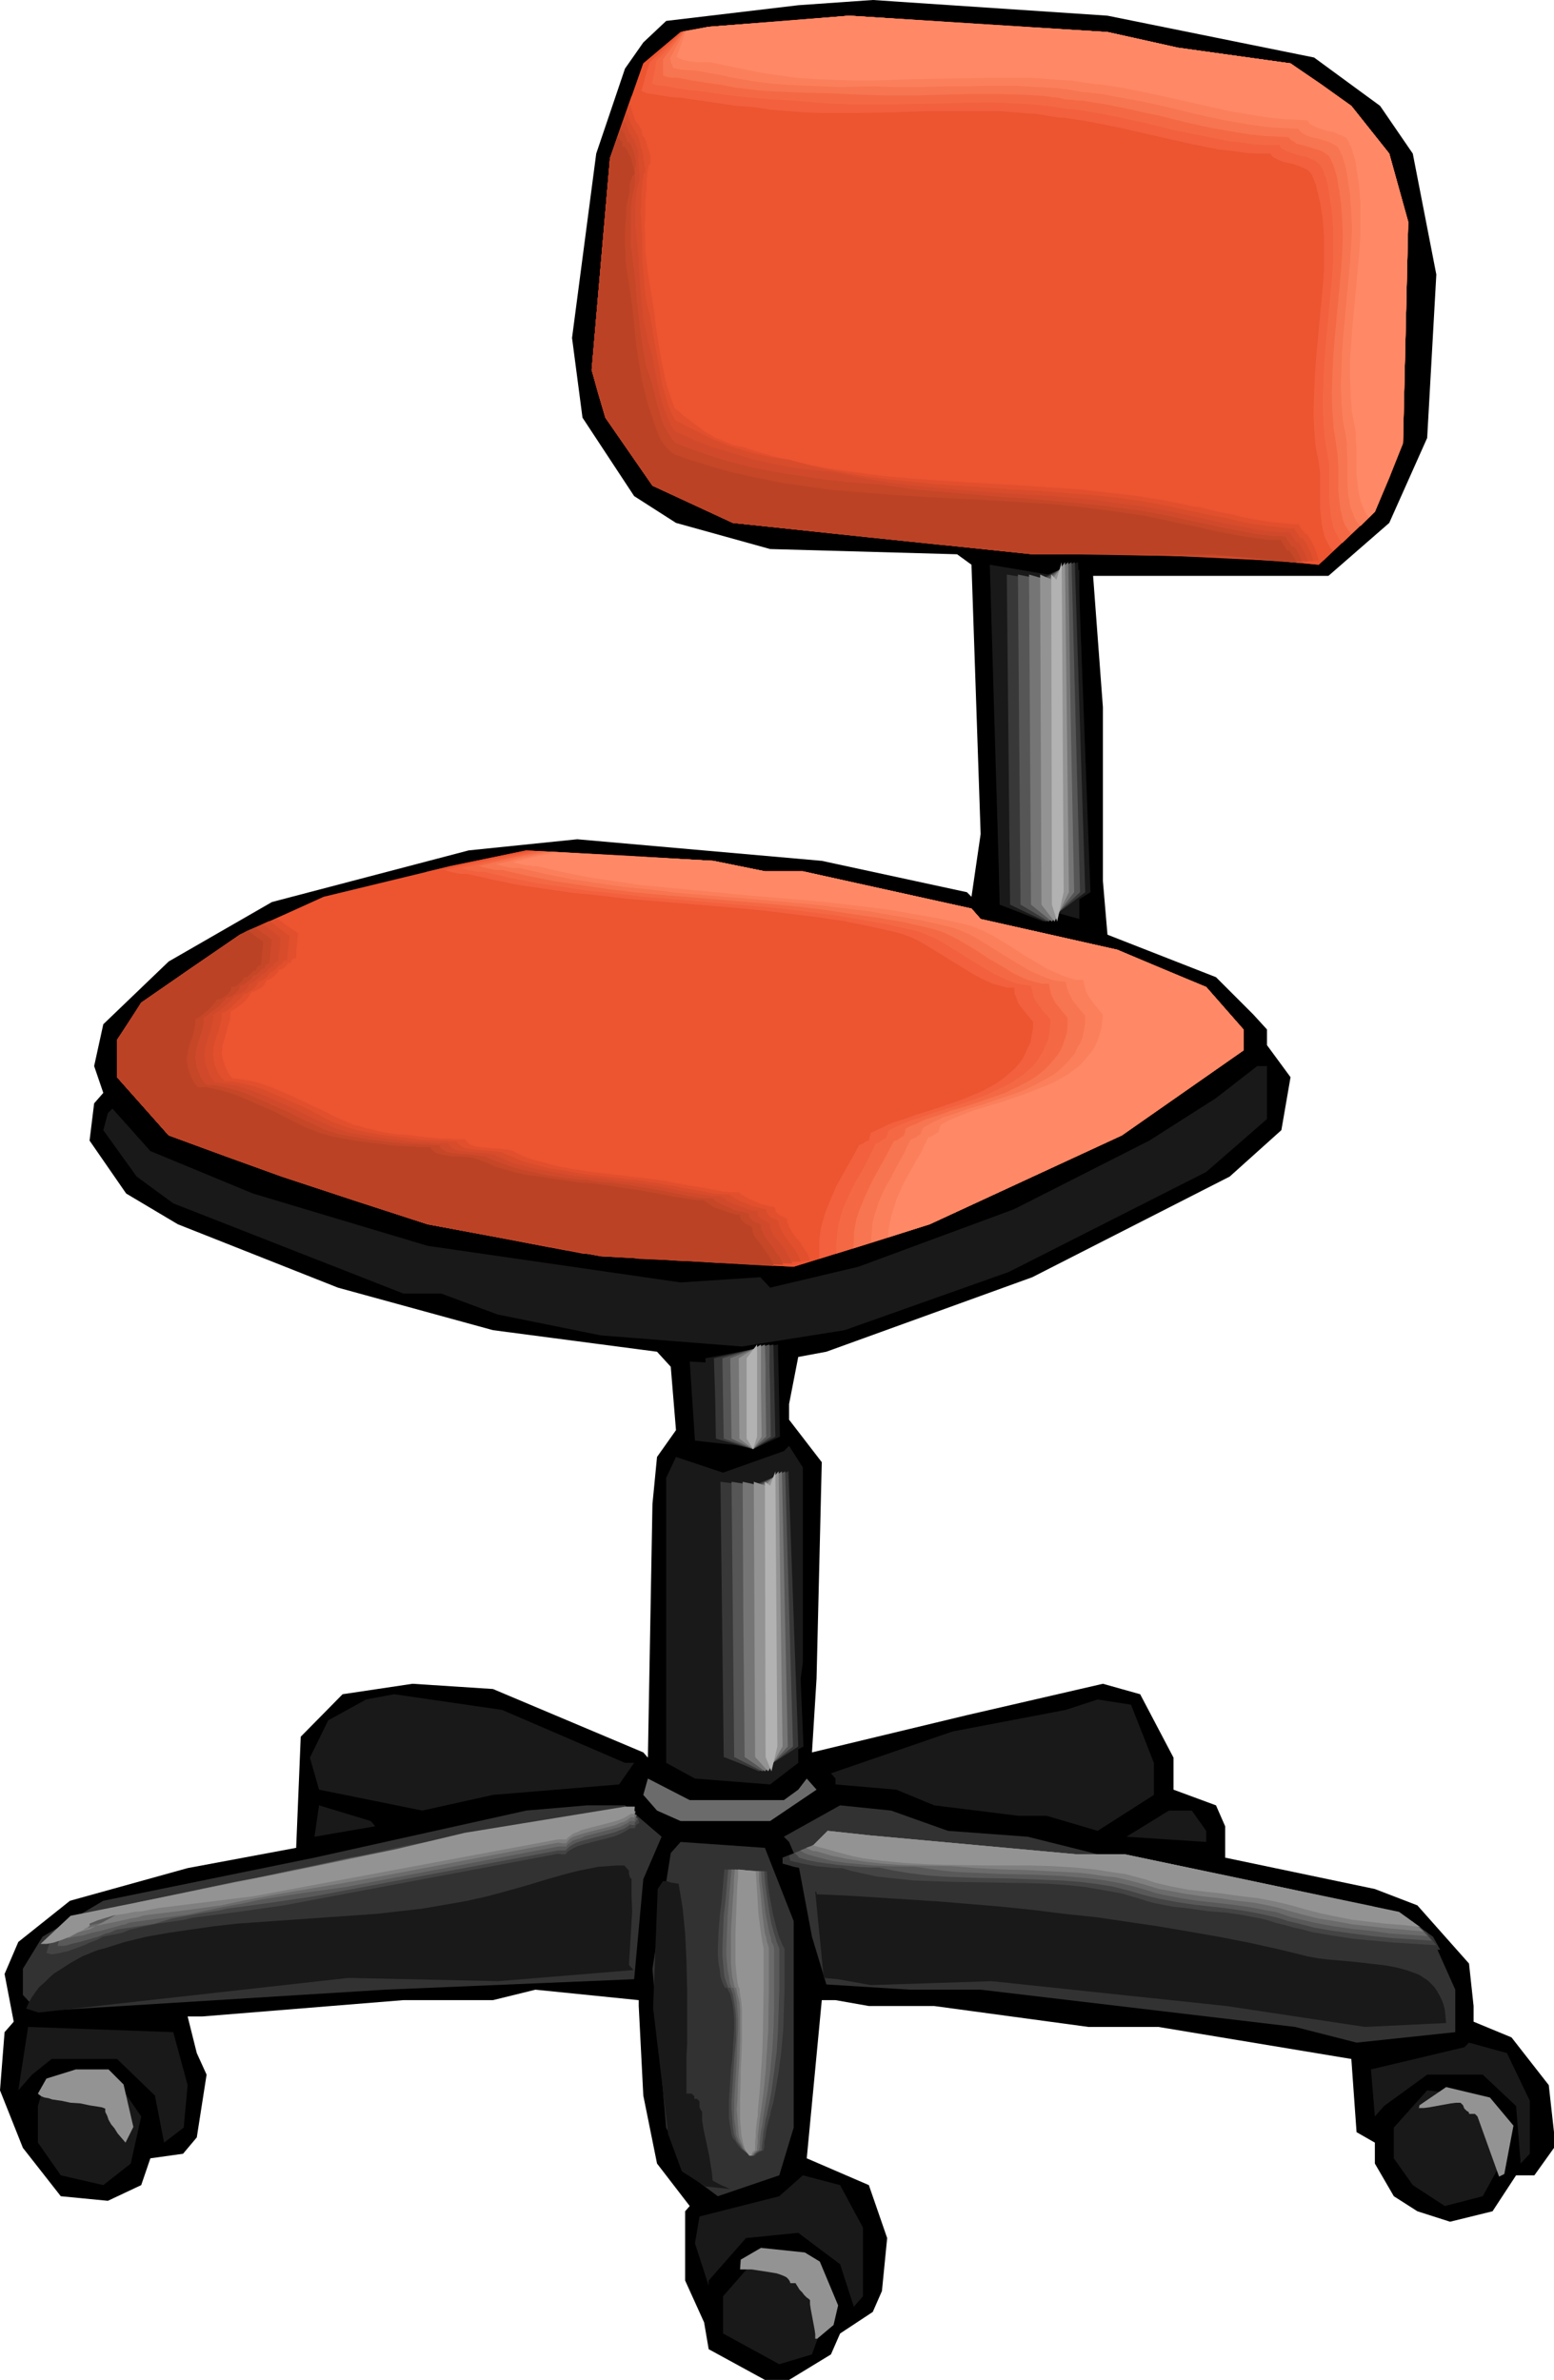<?xml version="1.0" encoding="UTF-8" standalone="no"?>
<svg
   version="1.0"
   width="101.642mm"
   height="155.668mm"
   id="svg87"
   sodipodi:docname="Chair 71.wmf"
   xmlns:inkscape="http://www.inkscape.org/namespaces/inkscape"
   xmlns:sodipodi="http://sodipodi.sourceforge.net/DTD/sodipodi-0.dtd"
   xmlns="http://www.w3.org/2000/svg"
   xmlns:svg="http://www.w3.org/2000/svg">
  <sodipodi:namedview
     id="namedview87"
     pagecolor="#ffffff"
     bordercolor="#000000"
     borderopacity="0.25"
     inkscape:showpageshadow="2"
     inkscape:pageopacity="0.0"
     inkscape:pagecheckerboard="0"
     inkscape:deskcolor="#d1d1d1"
     inkscape:document-units="mm" />
  <defs
     id="defs1">
    <pattern
       id="WMFhbasepattern"
       patternUnits="userSpaceOnUse"
       width="6"
       height="6"
       x="0"
       y="0" />
  </defs>
  <path
     style="fill:#000000;fill-opacity:1;fill-rule:evenodd;stroke:none"
     d="m 324.846,14.22 16.323,11.958 8.081,11.796 5.818,29.894 -2.263,40.398 -9.374,21.007 -15.03,13.089 h -58.181 l 2.424,32.48 v 42.983 l 1.131,13.25 26.828,10.503 9.212,9.211 3.394,3.717 v 3.878 l 5.818,7.918 -2.263,13.089 -12.768,11.473 -48.808,24.885 -50.909,18.421 -6.949,1.293 -2.263,11.635 v 3.878 l 8.081,10.503 -1.293,53.487 -1.131,18.26 38.303,-9.211 33.616,-7.756 9.212,2.585 8.242,15.674 v 7.918 l 10.505,3.878 2.263,5.171 v 7.756 l 37.01,7.756 10.505,4.04 12.768,14.382 1.131,10.503 v 3.878 l 9.374,3.878 9.212,11.796 1.293,11.635 v 3.878 l -4.848,6.787 h -4.525 l -5.818,8.888 -10.505,2.585 -8.081,-2.585 -5.818,-3.717 -4.687,-8.08 v -5.171 l -4.525,-2.585 -1.293,-18.098 -47.676,-7.918 h -17.293 l -38.141,-5.171 h -16.161 l -8.242,-1.454 h -3.394 l -3.717,39.105 15.353,6.625 4.525,13.089 -1.293,13.089 -2.263,5.171 -8.081,5.333 -2.263,5.171 -10.343,6.302 h -5.98 l -13.899,-7.595 -1.131,-6.625 -4.687,-10.342 v -17.129 l 1.131,-1.293 -8.081,-10.503 -3.394,-16.805 -1.131,-22.138 v -1.454 l -25.535,-2.585 -10.505,2.585 H 99.716 l -49.777,4.04 h -3.556 l 2.263,9.049 2.424,5.333 -2.424,15.513 -3.394,4.04 -8.081,1.131 -2.263,6.625 -8.242,3.878 L 15.03,542.946 5.657,530.988 0,516.768 l 1.131,-14.382 2.263,-2.585 -2.263,-11.796 3.394,-7.918 12.768,-10.18 29.091,-8.08 26.828,-5.009 1.131,-27.47 10.343,-10.503 17.293,-2.585 19.879,1.293 37.171,15.674 1.131,1.293 1.131,-62.697 1.131,-11.635 4.687,-6.625 -1.293,-15.674 -3.394,-3.717 -40.565,-5.333 L 83.555,318.334 43.959,302.66 31.192,295.065 22.141,281.976 l 1.131,-9.211 2.263,-2.585 -2.263,-6.625 2.263,-10.342 16.161,-15.513 25.535,-14.705 48.646,-12.766 26.828,-2.747 60.444,5.332 35.878,7.756 1.131,1.131 2.263,-15.513 -2.263,-66.576 -3.556,-2.585 -46.222,-1.293 -23.273,-6.464 -10.343,-6.625 -12.768,-19.391 -2.586,-19.714 5.98,-45.569 7.111,-21.007 4.525,-6.464 L 164.685,5.171 197.332,1.293 215.756,0 273.776,3.878 Z"
     id="path1" />
  <path
     style="fill:#ed5430;fill-opacity:1;fill-rule:evenodd;stroke:none"
     d="m 291.23,11.796 27.798,3.878 15.03,10.503 9.374,11.796 4.687,16.805 -1.293,54.779 -6.949,16.967 -13.899,13.089 -26.666,-2.585 h -44.121 l -74.02,-7.756 -19.879,-9.211 -11.636,-16.805 -3.394,-11.796 4.525,-52.356 8.242,-23.431 9.212,-7.756 6.949,-1.293 34.747,-2.747 63.838,4.04 z"
     id="path2" />
  <path
     style="fill:#191919;fill-opacity:1;fill-rule:evenodd;stroke:none"
     d="m 266.826,140.907 v 86.29 l -19.717,-5.494 -2.424,-82.088 16.323,2.747 z"
     id="path3" />
  <path
     style="fill:#ed5430;fill-opacity:1;fill-rule:evenodd;stroke:none"
     d="m 189.089,215.401 h 9.374 l 41.697,9.211 2.263,2.585 33.778,7.595 21.98,9.211 9.212,10.503 v 5.171 l -30.06,21.007 -47.515,21.976 -33.616,10.503 -47.676,-2.585 -42.828,-7.918 -36.04,-11.796 -27.959,-10.18 -12.768,-14.382 v -9.211 l 5.98,-9.211 24.404,-16.805 20.687,-9.372 31.353,-7.595 18.747,-3.878 46.222,2.585 z"
     id="path4" />
  <path
     style="fill:#191919;fill-opacity:1;fill-rule:evenodd;stroke:none"
     d="m 313.21,276.644 -15.03,13.089 -48.808,24.723 -40.565,14.382 -25.374,4.04 -34.909,-2.747 -25.535,-5.171 -13.899,-5.171 h -9.374 l -56.888,-22.3 -9.05,-6.625 -8.242,-11.473 1.131,-4.201 1.131,-1.131 9.374,10.503 25.374,10.503 43.151,12.927 62.545,9.049 19.717,-1.293 2.424,2.585 21.818,-5.171 38.464,-14.22 33.454,-16.967 16.485,-10.503 10.182,-7.918 h 2.424 z"
     id="path5" />
  <path
     style="fill:#191919;fill-opacity:1;fill-rule:evenodd;stroke:none"
     d="m 191.514,354.854 -8.081,2.585 -11.636,-1.293 -1.293,-19.553 21.01,1.293 z"
     id="path6" />
  <path
     style="fill:#191919;fill-opacity:1;fill-rule:evenodd;stroke:none"
     d="m 198.463,410.926 -2.263,17.129 1.131,3.878 v 3.878 l -6.949,5.332 -18.586,-1.454 -7.111,-3.878 v -70.454 l 2.424,-5.171 11.636,3.878 15.03,-5.333 1.293,-1.293 3.394,5.333 z"
     id="path7" />
  <path
     style="fill:#191919;fill-opacity:1;fill-rule:evenodd;stroke:none"
     d="m 154.504,435.811 h 2.263 l -3.717,5.332 -31.192,2.585 -17.454,3.878 -25.535,-5.171 -2.263,-7.918 4.525,-9.211 9.374,-5.171 6.949,-1.293 26.666,3.878 z"
     id="path8" />
  <path
     style="fill:#191919;fill-opacity:1;fill-rule:evenodd;stroke:none"
     d="m 285.25,435.811 v 7.918 l -13.899,8.888 -12.606,-3.717 h -6.949 l -20.848,-2.585 -9.374,-3.878 -15.03,-1.293 v -1.454 l -1.131,-1.293 30.06,-10.342 27.959,-5.333 7.919,-2.585 8.242,1.293 z"
     id="path9" />
  <path
     style="fill:#6b6b6b;fill-opacity:1;fill-rule:evenodd;stroke:none"
     d="m 193.776,445.022 3.556,-2.585 2.101,-2.747 2.424,2.747 -11.475,7.756 h -22.141 l -5.818,-2.585 -3.394,-3.878 1.131,-4.04 10.343,5.333 z"
     id="path10" />
  <path
     style="fill:#191919;fill-opacity:1;fill-rule:evenodd;stroke:none"
     d="m 92.767,451.486 -15.03,2.585 1.131,-7.756 12.768,3.878 z"
     id="path11" />
  <path
     style="fill:#323232;fill-opacity:1;fill-rule:evenodd;stroke:none"
     d="m 163.554,454.071 -4.525,10.503 -2.263,24.723 -61.575,2.585 -85.817,5.333 -3.717,-4.04 v -6.464 l 4.848,-7.918 15.03,-8.888 52.202,-10.665 52.363,-11.635 15.03,-1.293 h 9.374 z"
     id="path12" />
  <path
     style="fill:#323232;fill-opacity:1;fill-rule:evenodd;stroke:none"
     d="m 234.341,452.617 19.717,1.454 16.161,4.04 12.768,3.717 16.323,1.293 10.505,3.878 20.848,2.909 11.475,3.717 12.929,7.756 4.687,10.503 v 10.503 l -24.404,2.585 -15.192,-3.878 -77.737,-9.211 h -17.454 l -20.687,-1.293 -3.556,-11.796 -3.394,-18.098 -2.263,-5.333 -1.293,-1.293 13.899,-7.756 12.606,1.293 z"
     id="path13" />
  <path
     style="fill:#191919;fill-opacity:1;fill-rule:evenodd;stroke:none"
     d="m 298.179,452.617 v 2.747 l -19.717,-1.293 10.505,-6.464 h 5.657 z"
     id="path14" />
  <path
     style="fill:#323232;fill-opacity:1;fill-rule:evenodd;stroke:none"
     d="m 196.2,474.916 v 51.063 l -3.556,11.796 -15.192,5.171 -6.949,-5.171 -5.818,-11.796 -3.394,-39.267 4.525,-28.602 2.424,-2.747 20.848,1.454 z"
     id="path15" />
  <path
     style="fill:#191919;fill-opacity:1;fill-rule:evenodd;stroke:none"
     d="m 46.383,515.476 -0.97,10.503 -4.848,3.717 -2.263,-11.635 -9.374,-9.049 H 12.768 l -4.848,3.878 -3.394,3.878 2.424,-15.674 35.878,1.293 z"
     id="path16" />
  <path
     style="fill:#191919;fill-opacity:1;fill-rule:evenodd;stroke:none"
     d="m 378.179,519.354 v 13.089 l -2.263,2.424 -1.131,-14.22 -8.242,-7.756 h -13.737 l -10.667,7.756 -2.263,2.585 -0.97,-11.635 23.111,-5.494 1.131,-1.131 9.374,2.585 z"
     id="path17" />
  <path
     style="fill:#191919;fill-opacity:1;fill-rule:evenodd;stroke:none"
     d="m 27.798,512.89 7.111,10.342 -2.586,11.635 -6.788,5.333 -10.505,-2.424 -5.657,-8.08 v -9.049 l 1.131,-3.878 8.081,-5.171 5.818,1.293 z"
     id="path18" />
  <path
     style="fill:#191919;fill-opacity:1;fill-rule:evenodd;stroke:none"
     d="m 370.098,525.979 v 10.503 l -3.556,6.464 -9.374,2.424 -7.919,-5.171 -4.687,-6.625 v -7.595 l 8.242,-9.211 11.475,1.293 z"
     id="path19" />
  <path
     style="fill:#191919;fill-opacity:1;fill-rule:evenodd;stroke:none"
     d="m 213.332,550.703 v 16.967 l -2.263,2.585 -3.394,-10.503 -10.343,-7.756 -12.929,1.293 -9.212,10.503 v 1.293 l -3.394,-10.503 1.131,-6.625 19.717,-5.009 5.818,-5.171 9.212,2.424 z"
     id="path20" />
  <path
     style="fill:#191919;fill-opacity:1;fill-rule:evenodd;stroke:none"
     d="m 205.412,568.962 -4.687,13.089 -8.081,2.424 -13.899,-7.595 v -9.211 l 10.343,-11.796 9.374,2.585 z"
     id="path21" />
  <path
     style="fill:#191919;fill-opacity:1;fill-rule:evenodd;stroke:none"
     d="m 174.382,335.786 0.646,19.876 11.151,2.585 6.626,-3.07 -0.485,-22.784 z"
     id="path22" />
  <path
     style="fill:#383838;fill-opacity:1;fill-rule:evenodd;stroke:none"
     d="m 176.483,335.786 0.323,10.019 0.162,9.857 9.212,2.585 5.495,-3.07 -0.485,-22.784 -7.273,1.616 z"
     id="path23" />
  <path
     style="fill:#565656;fill-opacity:1;fill-rule:evenodd;stroke:none"
     d="m 178.584,335.786 0.162,10.019 0.162,9.857 3.717,1.293 3.556,1.293 4.364,-3.07 -0.162,-11.473 -0.162,-5.656 v -5.656 l -5.818,1.616 z"
     id="path24" />
  <path
     style="fill:#757575;fill-opacity:1;fill-rule:evenodd;stroke:none"
     d="m 180.524,335.786 0.323,19.876 2.747,1.293 2.586,1.293 1.616,-1.616 1.616,-1.454 -0.162,-11.473 v -5.656 l -0.162,-5.656 z"
     id="path25" />
  <path
     style="fill:#939393;fill-opacity:1;fill-rule:evenodd;stroke:none"
     d="m 182.625,335.786 0.162,19.876 3.394,2.585 2.101,-3.07 -0.162,-11.473 v -11.311 z"
     id="path26" />
  <path
     style="fill:#b2b2b2;fill-opacity:1;fill-rule:evenodd;stroke:none"
     d="m 184.564,335.786 v 19.876 l 1.616,2.585 0.97,-3.07 v -22.784 z"
     id="path27" />
  <path
     style="fill:#191919;fill-opacity:1;fill-rule:evenodd;stroke:none"
     d="m 175.352,366.327 0.97,68.03 10.667,3.555 11.636,-6.14 -2.909,-68.03 -10.667,3.555 z"
     id="path28" />
  <path
     style="fill:#383838;fill-opacity:1;fill-rule:evenodd;stroke:none"
     d="m 178.1,366.327 0.808,68.03 4.525,1.778 4.202,1.778 5.01,-3.07 4.687,-3.07 -2.424,-68.03 -8.889,3.555 z"
     id="path29" />
  <path
     style="fill:#565656;fill-opacity:1;fill-rule:evenodd;stroke:none"
     d="m 180.847,366.327 0.323,33.934 0.323,34.096 6.949,3.555 3.879,-3.07 3.717,-3.07 -1.939,-68.03 -3.556,1.778 -3.394,1.778 z"
     id="path30" />
  <path
     style="fill:#757575;fill-opacity:1;fill-rule:evenodd;stroke:none"
     d="m 183.594,366.327 0.162,33.934 0.323,34.096 2.586,1.778 2.424,1.778 2.909,-3.07 2.747,-3.07 -1.455,-68.03 -5.172,3.555 -2.263,-0.485 z"
     id="path31" />
  <path
     style="fill:#939393;fill-opacity:1;fill-rule:evenodd;stroke:none"
     d="m 186.342,366.327 0.162,33.934 0.162,34.096 3.232,3.555 1.778,-3.07 1.778,-3.07 -0.485,-33.934 -0.485,-34.096 -1.616,1.778 -1.616,1.778 -1.455,-0.485 z"
     id="path32" />
  <path
     style="fill:#b2b2b2;fill-opacity:1;fill-rule:evenodd;stroke:none"
     d="m 189.089,366.327 0.162,68.03 1.455,3.555 1.455,-6.14 -0.485,-68.03 -1.293,3.555 z"
     id="path33" />
  <path
     style="fill:#191919;fill-opacity:1;fill-rule:evenodd;stroke:none"
     d="m 246.139,142.039 0.97,81.604 10.828,4.201 11.636,-7.272 -3.071,-81.604 -10.667,4.363 z"
     id="path34" />
  <path
     style="fill:#383838;fill-opacity:1;fill-rule:evenodd;stroke:none"
     d="m 248.887,142.039 0.808,81.604 4.364,2.101 4.525,2.101 4.848,-3.555 4.848,-3.717 -1.293,-40.883 -1.293,-40.721 -8.727,4.363 -4.04,-0.646 z"
     id="path35" />
  <path
     style="fill:#565656;fill-opacity:1;fill-rule:evenodd;stroke:none"
     d="m 251.634,142.039 0.646,81.604 3.556,2.101 3.394,2.101 7.758,-7.272 -2.101,-81.604 -6.949,4.363 -3.071,-0.646 z"
     id="path36" />
  <path
     style="fill:#757575;fill-opacity:1;fill-rule:evenodd;stroke:none"
     d="m 254.382,142.039 0.485,81.604 2.586,2.101 2.586,2.101 5.495,-7.272 -0.808,-40.883 -0.646,-40.721 -2.586,2.262 -2.424,2.101 -2.424,-0.646 z"
     id="path37" />
  <path
     style="fill:#939393;fill-opacity:1;fill-rule:evenodd;stroke:none"
     d="m 257.129,142.039 0.323,81.604 1.616,2.101 1.616,2.101 3.556,-7.272 -0.97,-81.604 -1.616,2.262 -1.616,2.101 -0.646,-0.323 -0.808,-0.323 z"
     id="path38" />
  <path
     style="fill:#b2b2b2;fill-opacity:1;fill-rule:evenodd;stroke:none"
     d="m 259.877,142.039 0.162,81.604 1.293,4.201 1.616,-7.272 -0.485,-81.604 -1.293,4.363 z"
     id="path39" />
  <path
     style="fill:#191919;fill-opacity:1;fill-rule:evenodd;stroke:none"
     d="m 180.524,541.169 -6.141,-0.646 -5.818,-3.717 -3.394,-9.211 -3.717,-31.187 1.131,-29.41 0.646,-0.97 0.646,-0.97 h 0.97 l 0.97,0.323 0.97,0.162 0.97,0.162 0.485,2.909 0.485,2.909 0.323,3.232 0.323,3.232 0.162,3.232 0.162,3.555 0.162,6.948 v 6.787 6.787 l -0.162,3.232 v 3.07 3.07 2.909 h 0.646 0.646 l 0.646,0.646 v 0.646 h 0.646 l 0.646,0.646 v 0.97 0.485 l 0.323,0.646 0.323,0.485 v 2.101 l 0.323,2.101 0.97,4.525 0.485,2.262 0.323,2.101 0.323,1.939 0.162,1.939 2.101,1.131 z"
     id="path40" />
  <path
     style="fill:#191919;fill-opacity:1;fill-rule:evenodd;stroke:none"
     d="m 156.282,472.492 -0.808,13.25 1.131,1.293 -33.454,2.747 -37.01,-0.808 -76.605,8.564 -3.071,-0.97 0.646,-1.454 0.808,-1.454 0.808,-1.131 0.97,-1.293 1.293,-1.131 1.131,-1.131 1.293,-1.131 1.293,-0.808 2.747,-1.778 2.909,-1.616 2.747,-1.131 1.293,-0.485 1.293,-0.323 5.172,-1.616 5.333,-1.293 5.495,-0.97 5.495,-0.808 5.657,-0.808 5.657,-0.646 11.475,-0.808 11.475,-0.808 11.636,-0.808 5.657,-0.646 5.657,-0.646 5.657,-0.97 5.495,-0.97 2.101,-0.485 2.263,-0.485 2.424,-0.646 2.424,-0.646 5.172,-1.454 5.333,-1.616 5.172,-1.454 2.586,-0.646 2.424,-0.485 2.424,-0.485 2.263,-0.162 2.263,-0.162 h 1.939 l 1.131,1.293 v 0.646 l 0.162,0.646 0.162,0.485 0.162,0.162 h 0.162 v 4.04 z"
     id="path41" />
  <path
     style="fill:#323232;fill-opacity:1;fill-rule:evenodd;stroke:none"
     d="m 156.766,449.062 1.778,1.131 -0.162,0.808 v 0.646 l -0.485,0.162 -0.485,0.323 -0.323,0.323 v 0.485 h -0.808 -0.646 l -0.646,0.485 -0.97,0.485 -0.97,0.485 -0.97,0.323 -2.586,0.646 -2.424,0.646 -2.586,0.646 -0.97,0.323 -1.131,0.485 -0.808,0.323 -0.808,0.485 -0.646,0.485 -0.323,0.485 h -1.939 l -75.313,14.22 -23.434,2.747 -1.939,0.485 -2.101,0.323 -2.263,0.323 -2.263,0.323 -2.263,0.323 -2.263,0.646 -2.101,0.646 -1.939,0.808 v 0.485 l -0.162,0.323 -0.485,0.162 -0.485,0.323 -0.808,0.485 -0.808,0.323 -0.97,0.485 -2.101,0.97 -2.263,0.808 -1.131,0.323 -0.97,0.162 -0.97,0.162 H 10.02 9.374 L 8.727,484.773 l 1.293,-4.201 7.434,-6.948 52.848,-10.665 27.636,-5.817 16.97,-4.04 39.596,-6.464 h 2.424 z"
     id="path42" />
  <path
     style="fill:#444444;fill-opacity:1;fill-rule:evenodd;stroke:none"
     d="m 139.797,458.434 h -0.97 l -0.808,-0.162 -67.878,12.766 -11.313,1.616 -11.313,1.454 -1.939,0.485 -2.101,0.323 -2.263,0.323 -2.263,0.323 -2.424,0.485 -2.263,0.485 -2.101,0.485 -1.939,0.808 -2.424,0.485 -2.424,0.485 -0.323,0.162 -0.485,0.323 -0.646,0.323 -0.808,0.323 -0.97,0.323 -0.97,0.485 -2.101,0.808 -2.263,0.808 -2.101,0.485 -0.97,0.162 -0.97,0.162 -0.646,-0.162 -0.646,-0.162 0.97,-3.232 0.646,-0.646 0.485,-0.485 0.808,-0.97 0.808,-1.131 0.323,-0.646 0.485,-0.646 42.343,-8.564 23.596,-5.979 9.374,-2.262 9.374,-2.101 37.01,-6.302 7.434,-0.97 3.232,0.97 3.879,-0.646 2.747,0.162 2.747,0.162 v 0.323 l 0.162,0.162 0.162,0.646 -0.323,0.162 -0.485,0.323 -0.162,0.323 -0.162,0.485 h -0.646 -0.485 l -0.808,0.485 -0.808,0.485 -0.97,0.485 -1.131,0.485 -2.424,0.646 -2.586,0.646 -2.424,0.646 -1.131,0.323 -0.97,0.323 -0.97,0.485 -0.808,0.485 -0.485,0.323 z"
     id="path43" />
  <path
     style="fill:#595959;fill-opacity:1;fill-rule:evenodd;stroke:none"
     d="m 139.797,457.464 h -0.808 -0.97 l -30.222,5.656 -30.06,5.656 -10.828,1.616 -10.828,1.454 -2.101,0.485 -2.101,0.323 -2.263,0.323 -2.424,0.485 -4.687,0.808 -2.101,0.646 -2.101,0.646 -9.374,1.454 -0.485,0.162 -0.646,0.323 -0.808,0.323 -0.808,0.162 -1.939,0.808 -2.263,0.646 -2.263,0.646 -2.101,0.485 -0.97,0.323 -0.97,0.162 h -0.808 -0.646 l 0.323,-1.131 0.323,-1.131 0.323,-0.323 0.162,-0.323 v -0.162 l -0.162,-0.162 -0.323,-0.162 -0.162,-0.323 -0.162,-0.323 v -0.646 l 31.677,-6.302 19.555,-6.302 20.848,-4.525 34.262,-6.14 6.141,-0.97 6.303,-1.293 h 3.394 l 3.232,-0.162 4.04,-0.646 3.879,-0.646 4.525,-0.323 4.525,-0.323 0.323,0.485 0.485,0.485 -0.323,0.162 -0.162,0.323 -0.323,0.485 v 0.485 h -0.485 -0.323 l -0.323,-0.162 -0.808,0.646 -0.808,0.485 -0.97,0.323 -1.131,0.485 -2.424,0.646 -2.586,0.646 -2.424,0.646 -1.131,0.323 -0.97,0.323 -0.97,0.485 -0.808,0.485 -0.485,0.485 z"
     id="path44" />
  <path
     style="fill:#6b6b6b;fill-opacity:1;fill-rule:evenodd;stroke:none"
     d="m 139.958,456.495 h -0.97 -0.97 l -26.343,5.009 -26.343,5.009 -10.343,1.454 -10.343,1.616 -2.263,0.485 -2.263,0.485 -4.525,0.808 -4.687,0.97 -2.263,0.485 -2.263,0.485 -6.949,0.97 -7.111,0.97 -0.646,0.162 -0.646,0.323 -0.97,0.162 -0.97,0.323 -1.939,0.485 -2.263,0.646 -2.263,0.485 -2.101,0.646 -2.101,0.323 -0.808,0.162 -0.808,0.323 0.323,-0.646 0.162,-0.808 H 17.454 17.293 v 0 H 17.131 l -0.646,0.162 -0.646,0.162 h -0.808 l -0.808,0.162 -0.646,-0.162 -0.323,-0.162 -0.162,-0.162 21.172,-4.363 15.515,-6.464 11.313,-2.262 11.313,-2.424 15.838,-2.909 15.838,-3.07 8.727,-1.616 8.727,-1.778 10.02,-1.454 5.98,-0.97 5.98,-0.97 6.303,-0.646 6.303,-0.808 0.646,0.323 0.646,0.323 -0.323,0.646 -0.162,0.323 v 0.485 h -0.485 -0.646 l -0.646,0.485 -0.97,0.485 -0.97,0.485 -1.131,0.323 -2.424,0.646 -5.01,1.293 -0.97,0.485 -1.131,0.323 -0.97,0.323 -0.646,0.485 -0.646,0.485 z"
     id="path45" />
  <path
     style="fill:#7f7f7f;fill-opacity:1;fill-rule:evenodd;stroke:none"
     d="m 139.958,455.687 h -0.97 l -0.97,-0.162 -45.091,8.564 -10.02,1.778 -9.697,1.616 -4.687,0.808 -9.374,1.778 -4.525,0.97 -9.374,1.293 -9.374,1.131 -0.808,0.162 -0.808,0.323 -1.939,0.323 -2.101,0.485 -2.263,0.485 -2.424,0.485 -2.101,0.485 -2.101,0.485 -1.778,0.646 0.162,-0.162 v -0.162 0 l -0.162,0.162 -0.323,0.162 h -0.323 l -1.131,0.485 -1.293,0.646 -1.293,0.323 -1.455,0.485 h -1.131 -0.646 -0.485 l 5.333,-1.131 5.333,-1.131 5.818,-3.232 5.657,-3.393 12.283,-2.585 12.283,-2.585 29.091,-5.494 22.464,-4.686 13.576,-2.909 15.838,-2.424 16.161,-2.424 0.97,0.323 0.808,0.162 v 0.323 l -0.162,0.323 -0.162,0.97 -0.323,-0.162 h -0.485 l -0.808,0.646 -0.808,0.485 -1.131,0.323 -0.97,0.485 -2.424,0.646 -2.586,0.646 -2.424,0.646 -1.131,0.323 -0.97,0.323 -0.97,0.323 -0.808,0.485 -0.485,0.485 z"
     id="path46" />
  <path
     style="fill:#939393;fill-opacity:1;fill-rule:evenodd;stroke:none"
     d="m 10.02,480.572 7.434,-6.948 52.848,-10.665 27.636,-5.817 16.97,-4.04 39.596,-6.464 h 2.424 l -0.162,1.778 h -0.162 -0.646 l -0.808,0.485 -0.808,0.485 -1.131,0.485 -0.97,0.323 -2.424,0.646 -5.01,1.293 -1.131,0.323 -0.97,0.485 -0.97,0.323 -0.646,0.485 -0.646,0.485 -0.485,0.485 h -1.939 l -75.313,14.058 -23.434,2.909 -1.778,0.323 -2.263,0.485 -2.101,0.162 -2.424,0.485 -2.263,0.323 -2.263,0.646 -2.101,0.646 -1.939,0.808 v -0.162 0.808 h -0.162 l -0.323,0.323 -0.485,0.162 -0.646,0.485 -0.646,0.323 -0.808,0.323 -1.778,0.97 -2.101,0.808 -1.939,0.646 -0.808,0.162 -0.97,0.162 h -0.808 z"
     id="path47" />
  <path
     style="fill:#323232;fill-opacity:1;fill-rule:evenodd;stroke:none"
     d="m 178.261,462.151 11.96,0.485 0.162,2.424 0.485,2.585 0.485,2.747 0.485,2.585 0.808,2.585 0.808,2.424 0.323,0.97 0.485,1.131 0.485,0.808 0.485,0.808 v 4.848 5.171 l -0.162,5.171 -0.323,5.171 -0.485,5.171 -0.646,5.009 -0.485,2.424 -0.485,2.424 -0.485,2.585 -0.808,2.262 -0.162,0.97 -0.485,1.131 -0.162,1.293 -0.485,1.454 -0.162,1.454 -0.323,1.293 v 1.293 l -0.162,0.485 v 0.323 l -0.808,0.162 -0.646,0.323 -0.646,0.323 -0.485,0.485 h -0.97 l -1.131,-0.485 -0.97,-0.646 -0.97,-0.646 -0.808,-0.97 -0.808,-0.808 -0.485,-0.808 -0.323,-0.808 -0.485,-1.939 -0.323,-2.101 -0.162,-2.262 v -2.262 l 0.162,-2.424 0.323,-2.585 0.323,-2.585 0.162,-2.424 0.485,-5.009 0.162,-2.585 v -2.262 l -0.323,-2.262 -0.323,-2.101 -0.485,-1.939 -0.323,-0.808 -0.485,-0.808 h -0.646 l -0.808,-1.293 -0.485,-1.454 -0.323,-1.616 -0.323,-1.778 v -1.778 l -0.162,-1.778 0.162,-2.101 v -1.939 l 0.485,-4.04 0.485,-4.04 0.485,-3.878 0.162,-1.778 z"
     id="path48" />
  <path
     style="fill:#444444;fill-opacity:1;fill-rule:evenodd;stroke:none"
     d="m 179.069,462.151 5.333,0.323 5.172,0.162 0.162,2.424 0.323,2.585 0.97,5.332 0.646,2.585 0.646,2.424 0.323,0.97 0.485,1.131 0.323,0.808 0.485,0.808 v 4.848 5.171 l -0.162,5.171 -0.162,5.171 -0.485,5.171 -0.646,5.009 -0.808,4.848 -0.485,2.585 -0.646,2.262 -0.162,0.97 -0.323,1.131 -0.323,1.293 -0.323,1.454 -0.162,1.454 -0.323,1.293 v 1.293 l -0.162,0.485 v 0.323 l -0.646,0.162 -0.646,0.323 -0.485,0.323 -0.323,0.485 h -0.97 l -0.808,-0.485 -0.97,-0.646 -0.808,-0.646 -0.808,-0.97 -0.485,-0.808 -0.646,-0.808 -0.323,-0.808 -0.323,-1.939 -0.323,-2.101 v -2.262 -2.262 l 0.162,-2.424 0.162,-2.585 0.162,-2.585 0.323,-2.424 0.323,-5.009 0.162,-2.585 v -2.262 l -0.162,-2.262 -0.323,-2.101 -0.485,-1.939 -0.808,-1.616 h -0.485 l -0.646,-1.293 -0.485,-1.454 -0.162,-1.616 -0.323,-1.778 -0.162,-1.778 v -1.778 l 0.162,-4.04 0.323,-4.04 0.485,-4.04 0.162,-1.939 0.323,-3.717 z"
     id="path49" />
  <path
     style="fill:#595959;fill-opacity:1;fill-rule:evenodd;stroke:none"
     d="m 180.039,462.151 8.889,0.485 0.162,2.424 0.323,2.585 0.808,5.332 0.485,2.585 0.646,2.424 0.323,0.97 0.323,1.131 0.323,0.808 0.323,0.808 v 4.848 5.171 l -0.162,5.171 -0.162,5.171 -0.323,5.171 -0.646,5.009 -0.646,4.848 -0.485,2.585 -0.485,2.262 -0.162,0.97 -0.323,1.131 -0.162,1.293 -0.323,1.454 -0.162,1.454 -0.162,1.293 -0.162,1.293 v 0.485 0.323 l -0.646,0.162 -0.485,0.323 -0.485,0.323 -0.323,0.485 h -0.646 l -0.808,-0.485 -0.808,-0.646 -0.646,-0.646 -0.646,-0.97 -0.646,-0.808 -0.323,-0.808 -0.323,-0.808 -0.323,-1.939 -0.162,-2.101 -0.162,-2.262 v -2.262 l 0.162,-2.424 0.162,-2.585 0.323,-5.009 0.485,-5.009 v -2.585 -2.262 l -0.162,-2.262 -0.323,-2.101 -0.323,-1.939 -0.646,-1.616 h -0.485 l -0.485,-1.293 -0.485,-1.454 -0.162,-1.616 -0.162,-1.778 -0.162,-1.778 v -1.778 l 0.162,-4.04 0.162,-4.04 0.485,-4.04 0.323,-3.878 0.162,-1.778 z"
     id="path50" />
  <path
     style="fill:#6b6b6b;fill-opacity:1;fill-rule:evenodd;stroke:none"
     d="m 180.847,462.151 7.273,0.485 0.162,2.424 0.323,2.585 0.646,5.332 0.485,2.585 0.485,2.424 0.323,0.97 0.162,1.131 0.485,0.808 0.162,0.808 v 4.848 5.171 5.171 l -0.162,5.171 -0.323,5.171 -0.485,5.009 -0.646,4.848 -0.808,4.848 -0.162,0.97 -0.162,1.131 -0.162,1.293 -0.323,1.454 -0.162,1.454 -0.162,1.293 v 1.293 l -0.162,0.485 v 0.323 l -0.485,0.162 -0.323,0.323 -0.323,0.323 -0.323,0.485 h -0.646 l -0.646,-0.485 -0.646,-0.646 -0.646,-0.646 -0.485,-0.97 -0.485,-0.808 -0.323,-0.808 -0.323,-0.808 -0.162,-1.939 -0.323,-2.101 v -2.262 -2.262 l 0.323,-5.009 0.323,-5.009 0.162,-5.009 0.162,-2.585 v -2.262 l -0.162,-2.262 -0.162,-2.101 -0.323,-1.939 -0.485,-1.616 h -0.485 l -0.485,-1.293 -0.162,-1.454 -0.323,-1.616 -0.162,-1.778 -0.162,-1.778 v -1.778 l 0.162,-4.04 0.162,-4.04 0.323,-4.04 0.323,-3.878 0.162,-1.778 z"
     id="path51" />
  <path
     style="fill:#7f7f7f;fill-opacity:1;fill-rule:evenodd;stroke:none"
     d="m 181.655,462.151 5.98,0.485 v 2.424 l 0.323,2.585 0.485,5.332 0.323,2.585 0.323,2.424 0.323,0.97 0.162,1.131 0.323,0.808 0.162,0.808 v 4.848 5.171 l -0.162,10.342 -0.323,5.171 -0.323,5.009 -0.485,4.848 -0.646,4.848 -0.162,0.97 -0.162,1.131 -0.162,1.293 -0.162,1.454 -0.162,1.454 v 1.293 l -0.162,1.293 v 0.808 l -0.323,0.162 -0.323,0.323 -0.323,0.323 -0.323,0.485 h -0.485 l -0.485,-0.485 -0.485,-0.646 -0.485,-0.646 -0.808,-1.778 -0.323,-0.808 -0.162,-0.808 -0.162,-1.939 -0.162,-2.101 -0.162,-2.262 0.162,-2.262 0.162,-5.009 0.323,-5.009 0.162,-5.009 v -2.585 -2.262 -2.262 l -0.162,-2.101 -0.485,-1.939 -0.323,-1.616 h -0.323 l -0.323,-1.293 -0.323,-1.454 -0.162,-1.616 -0.162,-1.778 v -1.778 -1.778 -4.04 l 0.485,-8.08 0.162,-1.939 0.162,-3.717 z"
     id="path52" />
  <path
     style="fill:#939393;fill-opacity:1;fill-rule:evenodd;stroke:none"
     d="m 182.463,462.151 4.364,0.485 0.162,2.424 0.162,2.585 0.323,5.332 0.323,2.585 0.323,2.424 0.162,0.97 0.162,1.131 0.162,0.808 0.162,0.808 v 10.019 l -0.162,10.342 -0.162,5.171 -0.323,5.009 -0.323,4.848 -0.485,4.848 v 0.97 l -0.162,1.131 -0.162,1.293 -0.162,1.454 v 1.454 l -0.162,1.293 v 1.293 0.808 l -0.323,0.162 -0.323,0.323 -0.162,0.323 -0.162,0.485 h -0.485 l -0.323,-0.485 -0.485,-0.646 -0.323,-0.646 -0.485,-1.778 -0.162,-0.808 -0.162,-0.808 -0.162,-1.939 -0.162,-2.101 v -2.262 -2.262 l 0.162,-5.009 v -2.585 l 0.162,-2.424 0.162,-5.009 v -4.848 -2.262 l -0.162,-2.101 -0.323,-1.939 -0.162,-1.616 h -0.162 l -0.323,-1.293 -0.162,-1.454 -0.162,-1.616 -0.162,-1.778 v -1.778 -1.778 -4.04 l 0.323,-8.08 0.162,-3.878 0.162,-1.778 z"
     id="path53" />
  <path
     style="fill:#191919;fill-opacity:1;fill-rule:evenodd;stroke:none"
     d="m 357.492,500.125 -20.04,0.97 -34.262,-5.171 -58.02,-6.14 -29.899,0.97 -8.081,-1.454 -3.556,-0.323 -2.101,-21.33 h 0.162 l 0.162,0.162 v 0.485 l 7.434,0.323 7.596,0.485 7.596,0.485 7.596,0.485 7.758,0.646 7.758,0.646 7.758,0.808 7.758,0.97 7.758,0.808 15.353,2.262 7.596,1.293 7.434,1.293 7.434,1.454 7.273,1.616 7.273,1.778 2.586,0.485 2.747,0.323 5.657,0.485 5.657,0.646 2.747,0.323 2.586,0.485 2.424,0.646 2.263,0.808 1.131,0.485 0.97,0.646 0.97,0.646 0.808,0.808 0.808,0.808 0.646,0.97 0.646,1.131 0.485,0.97 0.485,1.293 0.323,1.293 0.162,1.616 z"
     id="path54" />
  <path
     style="fill:#323232;fill-opacity:1;fill-rule:evenodd;stroke:none"
     d="m 266.341,458.434 h 11.798 l 67.717,14.22 8.404,6.14 1.778,3.232 -5.333,-0.162 -5.495,-0.485 -5.495,-0.323 -5.333,-0.646 -5.333,-0.808 -5.172,-0.97 -2.424,-0.485 -2.263,-0.485 -2.424,-0.646 -2.101,-0.646 -2.101,-0.646 -1.939,-0.323 -4.202,-0.808 -4.364,-0.646 -4.364,-0.485 -4.364,-0.485 -4.202,-0.646 -4.202,-0.808 -2.101,-0.485 -1.939,-0.485 -2.424,-0.808 -2.424,-0.646 -2.424,-0.485 -2.586,-0.485 -5.01,-0.808 -5.172,-0.485 -5.172,-0.323 -5.333,-0.162 h -10.505 l -10.667,-0.162 -5.172,-0.162 -5.333,-0.323 -5.01,-0.485 -5.01,-0.646 -2.424,-0.485 -2.424,-0.646 -2.263,-0.646 -2.424,-0.646 -0.485,-0.162 -0.808,-0.162 -1.616,-0.323 -1.616,-0.485 -0.646,-0.162 -0.485,-0.162 v -1.454 l 7.596,-3.07 3.556,-3.555 10.505,1.131 z"
     id="path55" />
  <path
     style="fill:#444444;fill-opacity:1;fill-rule:evenodd;stroke:none"
     d="m 266.341,458.434 h 11.798 l 30.545,6.464 30.545,6.302 13.414,6.464 1.131,1.616 1.293,1.616 -5.172,-0.323 -5.172,-0.323 -5.172,-0.485 -5.172,-0.485 -5.172,-0.808 -4.848,-0.808 -2.263,-0.646 -2.263,-0.485 -2.263,-0.646 -2.101,-0.485 -1.939,-0.646 -1.939,-0.485 -4.202,-0.808 -4.364,-0.646 -4.364,-0.323 -4.364,-0.646 -4.364,-0.485 -4.202,-0.808 -1.939,-0.485 -1.939,-0.646 -2.263,-0.646 -2.101,-0.646 -4.525,-0.808 -4.525,-0.808 -4.525,-0.485 -4.687,-0.323 -4.848,-0.162 -9.535,-0.162 -9.535,-0.162 -4.687,-0.162 -4.687,-0.162 -4.525,-0.485 -4.525,-0.485 -4.525,-0.97 -2.101,-0.485 -2.101,-0.646 h -1.455 l -1.616,-0.162 -3.394,-0.323 -3.394,-0.646 -1.455,-0.323 -1.455,-0.323 -0.323,-1.293 2.909,-1.293 3.071,-1.293 3.556,-3.555 10.505,1.131 z"
     id="path56" />
  <path
     style="fill:#595959;fill-opacity:1;fill-rule:evenodd;stroke:none"
     d="m 266.341,458.434 h 11.798 l 27.151,5.656 27.151,5.817 9.212,3.232 9.374,3.232 2.909,3.393 -4.848,-0.323 -5.01,-0.323 -4.848,-0.485 -5.01,-0.646 -4.687,-0.646 -4.687,-0.808 -4.364,-1.131 -2.101,-0.485 -1.939,-0.646 -1.939,-0.485 -2.101,-0.485 -4.202,-0.808 -4.364,-0.646 -4.202,-0.485 -4.364,-0.485 -4.364,-0.646 -4.202,-0.808 -2.101,-0.485 -1.939,-0.485 -3.879,-1.131 -3.879,-0.97 -4.04,-0.646 -4.04,-0.485 -4.202,-0.323 -4.202,-0.162 -8.404,-0.323 -8.404,-0.162 -4.202,-0.162 -4.202,-0.162 -4.202,-0.323 -3.879,-0.485 -4.04,-0.646 -3.879,-0.808 h -2.424 l -2.586,-0.162 -5.172,-0.485 -2.424,-0.323 -2.424,-0.323 -2.424,-0.485 -2.263,-0.646 -0.485,-0.646 -0.646,-0.485 4.687,-1.939 3.556,-3.555 10.505,1.131 z"
     id="path57" />
  <path
     style="fill:#6b6b6b;fill-opacity:1;fill-rule:evenodd;stroke:none"
     d="m 266.341,458.434 h 11.798 l 47.515,10.019 23.596,6.625 3.717,3.555 -4.687,-0.323 -4.687,-0.323 -4.687,-0.646 -4.687,-0.485 -4.525,-0.646 -4.364,-0.808 -4.202,-0.97 -1.939,-0.485 -1.939,-0.646 -1.939,-0.646 -1.939,-0.323 -4.202,-0.808 -4.364,-0.646 -4.364,-0.485 -4.364,-0.485 -4.202,-0.646 -4.202,-0.808 -2.101,-0.485 -1.939,-0.646 -3.394,-0.97 -3.394,-0.808 -3.556,-0.646 -3.556,-0.485 -3.556,-0.323 -3.717,-0.323 -7.273,-0.323 -7.434,-0.162 -7.273,-0.323 -3.717,-0.162 -3.556,-0.323 -3.556,-0.485 -3.394,-0.485 -6.949,-0.162 -3.394,-0.162 -3.394,-0.323 -3.394,-0.323 -3.394,-0.485 -3.232,-0.808 -2.909,-0.808 -0.323,-0.162 -0.485,-0.162 -0.97,-0.646 3.232,-1.293 3.556,-3.555 10.505,1.131 z"
     id="path58" />
  <path
     style="fill:#7f7f7f;fill-opacity:1;fill-rule:evenodd;stroke:none"
     d="m 266.341,458.434 h 11.798 l 40.727,8.564 28.767,6.948 2.101,1.778 2.263,1.778 -9.05,-0.808 -4.364,-0.485 -4.364,-0.485 -4.364,-0.808 -4.04,-0.646 -3.879,-0.97 -3.556,-0.97 -2.101,-0.646 -2.101,-0.485 -4.04,-0.808 -4.364,-0.485 -4.364,-0.646 -4.364,-0.485 -4.364,-0.646 -4.202,-0.808 -1.939,-0.323 -2.101,-0.646 -2.747,-0.808 -3.071,-0.808 -2.909,-0.646 -3.071,-0.323 -3.071,-0.485 -3.071,-0.323 -6.141,-0.323 -6.303,-0.323 -6.303,-0.162 -6.303,-0.323 -6.141,-0.485 -8.889,-0.162 -4.364,-0.162 -4.202,-0.323 -4.202,-0.485 -4.202,-0.646 -3.879,-0.808 -3.879,-1.131 h -0.485 l -0.646,-0.162 -1.293,-0.646 1.778,-0.646 3.556,-3.555 10.505,1.131 z"
     id="path59" />
  <path
     style="fill:#939393;fill-opacity:1;fill-rule:evenodd;stroke:none"
     d="m 266.341,458.434 h 11.798 l 67.717,14.22 5.172,3.717 -4.364,-0.485 -4.202,-0.323 -4.202,-0.485 -4.04,-0.485 -4.04,-0.808 -3.879,-0.808 -3.717,-0.97 -3.394,-0.97 -1.939,-0.485 -2.101,-0.485 -4.202,-0.808 -4.202,-0.485 -4.525,-0.646 -4.364,-0.485 -4.202,-0.485 -4.202,-0.808 -2.101,-0.485 -1.939,-0.485 -2.424,-0.808 -2.424,-0.646 -2.424,-0.646 -2.424,-0.323 -5.172,-0.808 -5.01,-0.485 -5.333,-0.323 -5.333,-0.162 H 244.362 l -10.667,-0.162 -5.172,-0.162 -5.172,-0.323 -5.172,-0.485 -4.848,-0.646 -2.424,-0.485 -2.424,-0.646 -2.424,-0.646 -2.263,-0.646 -0.646,-0.162 -0.646,-0.162 -1.778,-0.485 h 0.323 l 3.556,-3.555 10.505,1.131 z"
     id="path60" />
  <path
     style="fill:#939393;fill-opacity:1;fill-rule:evenodd;stroke:none"
     d="m 30.545,515.314 2.424,10.503 -1.939,3.878 -1.939,-2.262 -0.808,-1.293 -0.808,-0.97 -0.646,-1.131 -0.323,-0.97 -0.485,-0.97 v -0.808 l -0.808,-0.323 -0.97,-0.162 -2.101,-0.323 -2.263,-0.485 -2.424,-0.162 -2.263,-0.485 -2.263,-0.323 -0.97,-0.323 -0.97,-0.162 -0.808,-0.323 -0.646,-0.485 -0.162,-0.162 2.101,-3.717 7.273,-2.262 h 8.081 z"
     id="path61" />
  <path
     style="fill:#939393;fill-opacity:1;fill-rule:evenodd;stroke:none"
     d="m 202.665,559.105 4.525,10.827 -1.131,4.848 -4.04,3.393 h -0.485 v -1.131 l -0.162,-1.131 -0.485,-2.585 -0.485,-2.585 -0.162,-1.131 v -0.97 l -0.162,-0.162 -0.162,-0.162 -0.485,-0.323 -0.646,-0.646 -0.485,-0.646 -0.646,-0.646 -0.485,-0.808 -0.323,-0.485 -0.162,-0.323 h -0.646 -0.646 l -0.162,-0.485 -0.323,-0.485 -0.485,-0.485 -0.646,-0.323 -0.808,-0.323 -0.97,-0.323 -1.939,-0.323 -2.101,-0.323 -2.101,-0.323 h -0.97 -0.646 -0.808 -0.485 l 0.162,-2.424 5.01,-2.909 10.828,1.131 z"
     id="path62" />
  <path
     style="fill:#939393;fill-opacity:1;fill-rule:evenodd;stroke:none"
     d="m 374.138,525.494 -2.263,11.958 -1.293,0.646 -5.333,-14.866 -0.646,-0.646 h -0.808 -0.646 v -0.323 l -0.162,-0.162 -0.485,-0.323 -0.485,-0.485 -0.162,-0.323 -0.162,-0.485 -0.646,-0.646 h -1.131 l -1.293,0.162 -5.333,0.97 -1.293,0.162 h -1.293 l 0.162,-0.323 v -0.323 l 6.626,-4.525 10.828,2.585 z"
     id="path63" />
  <path
     style="fill:#ed5430;fill-opacity:1;fill-rule:evenodd;stroke:none"
     d="m 291.23,11.796 27.798,3.878 15.03,10.503 9.374,11.796 4.687,16.805 -1.293,54.779 -6.949,16.967 -12.606,11.958 -0.808,-1.131 -0.646,-1.293 -0.646,-1.131 -0.323,-1.454 -0.323,-1.454 -0.162,-1.454 -0.323,-2.909 v -3.07 -2.909 l -0.162,-2.747 v -1.293 l -0.323,-1.293 -0.646,-4.201 -0.323,-4.201 -0.162,-4.363 0.162,-4.201 0.162,-4.363 0.323,-4.363 0.808,-8.726 0.808,-8.726 0.323,-4.201 v -4.363 -4.201 l -0.323,-4.363 -0.646,-4.04 -0.323,-2.101 -0.485,-1.939 -0.162,-0.323 v -0.323 l -0.485,-0.646 -0.323,-0.808 -0.162,-0.162 v -0.323 l -0.323,-0.485 -0.646,-0.646 -0.646,-0.323 -0.485,-0.323 -1.616,-0.646 -1.616,-0.485 -1.455,-0.323 -1.455,-0.485 -0.646,-0.323 -0.646,-0.323 -0.323,-0.485 -0.485,-0.485 -3.071,-0.162 -3.071,-0.162 -3.232,-0.323 -3.071,-0.485 -6.465,-1.131 -6.626,-1.454 -6.626,-1.454 -6.465,-1.454 -6.303,-1.293 -3.071,-0.485 -3.071,-0.485 h -0.97 l -1.131,-0.162 -2.101,-0.323 -1.939,-0.323 -0.97,-0.162 h -0.808 l -4.525,-0.485 -4.687,-0.162 -4.687,-0.162 h -4.848 l -9.697,0.323 -9.858,0.323 -9.858,0.162 h -4.848 l -4.687,-0.162 -4.848,-0.162 -4.525,-0.485 -4.687,-0.485 -4.525,-0.808 -2.909,-0.485 -6.303,-1.293 -3.071,-0.646 h -1.616 -1.616 l -1.616,-0.162 -1.455,-0.162 -1.131,-0.485 -0.808,-0.485 3.071,-8.726 9.212,-7.756 6.949,-1.293 34.747,-2.747 63.838,4.04 z"
     id="path64" />
  <path
     style="fill:#f2603d;fill-opacity:1;fill-rule:evenodd;stroke:none"
     d="m 291.23,11.796 13.899,1.939 13.899,1.939 7.596,5.171 7.434,5.333 9.374,11.796 4.687,16.967 -0.646,27.309 -0.323,13.574 -0.323,13.735 -3.394,8.564 -3.556,8.403 -10.343,9.695 -0.808,-0.97 -0.646,-1.293 -0.646,-1.293 -0.323,-1.293 -0.323,-1.454 -0.162,-1.454 -0.323,-2.909 v -2.909 -2.909 -2.909 l -0.162,-1.293 -0.162,-1.293 -0.808,-4.04 -0.323,-4.363 -0.162,-4.201 0.162,-4.363 0.162,-4.363 0.323,-4.363 0.808,-8.726 0.808,-8.564 0.323,-4.363 v -4.363 -4.201 l -0.323,-4.201 -0.646,-4.201 -0.485,-1.939 -0.485,-2.101 v -0.162 l -0.162,-0.323 -0.323,-0.808 -0.323,-0.808 -0.162,-0.162 V 43.306 l -0.323,-0.485 -0.646,-0.646 -0.485,-0.323 -0.808,-0.323 -1.455,-0.646 -1.616,-0.485 -1.616,-0.323 -1.293,-0.485 -0.646,-0.323 -0.646,-0.323 -0.485,-0.485 -0.323,-0.485 h -3.071 l -3.071,-0.162 -3.232,-0.485 -3.232,-0.323 -6.465,-1.293 -6.465,-1.454 -6.465,-1.454 -3.394,-0.808 -3.071,-0.646 -6.465,-1.293 -3.071,-0.485 -3.071,-0.485 h -0.97 l -1.131,-0.162 -2.101,-0.323 -1.939,-0.323 -0.97,-0.162 h -0.808 l -4.202,-0.323 -4.04,-0.323 h -4.364 -4.202 -8.727 l -8.889,0.323 -8.727,0.162 h -4.364 -4.364 l -4.364,-0.162 -4.202,-0.323 -4.04,-0.323 -4.202,-0.646 -4.364,-0.323 -4.364,-0.646 -4.364,-0.646 -2.263,-0.323 -2.101,-0.323 -1.778,-0.162 -1.939,-0.162 -1.939,-0.323 -1.778,-0.323 -1.455,-0.162 -0.808,-0.323 -0.646,-0.323 0.97,-3.555 1.131,-3.555 7.919,-7.433 6.626,-1.293 8.566,-0.646 8.889,-0.646 17.293,-1.454 32,2.101 31.838,1.939 z"
     id="path65" />
  <path
     style="fill:#f46844;fill-opacity:1;fill-rule:evenodd;stroke:none"
     d="m 291.23,11.796 13.899,1.939 13.899,1.939 7.596,5.171 7.434,5.333 9.374,11.796 4.687,16.967 -0.646,27.309 -0.323,13.574 -0.323,13.735 -3.394,8.564 -3.556,8.403 -4.04,3.878 -4.04,3.878 -0.808,-1.131 -0.646,-1.131 -0.646,-1.454 -0.323,-1.293 -0.323,-1.293 -0.162,-1.454 -0.323,-3.07 v -2.909 -2.909 -2.909 l -0.485,-2.585 -0.646,-4.04 -0.323,-4.201 -0.162,-4.363 0.162,-4.363 0.162,-4.363 0.323,-4.363 0.808,-8.726 0.808,-8.564 0.323,-4.363 v -4.363 -4.201 l -0.323,-4.201 -0.646,-4.04 -0.323,-2.101 -0.485,-2.101 -0.162,-0.162 -0.162,-0.323 -0.162,-0.646 -0.323,-0.808 -0.162,-0.323 -0.162,-0.162 -0.323,-0.646 -0.646,-0.485 -0.485,-0.485 -0.808,-0.323 -1.455,-0.646 -1.616,-0.323 -1.616,-0.485 -1.293,-0.485 -0.646,-0.323 -0.646,-0.323 -0.485,-0.323 -0.323,-0.646 h -3.071 l -3.071,-0.162 -3.232,-0.485 -3.071,-0.323 -6.465,-1.293 -6.626,-1.293 -6.465,-1.616 -6.465,-1.454 -6.465,-1.293 -3.071,-0.485 -3.071,-0.485 h -0.97 l -1.131,-0.162 -2.101,-0.323 -1.939,-0.323 h -0.97 l -0.808,-0.162 -3.556,-0.323 -3.879,-0.162 -3.717,-0.162 h -3.879 l -7.758,0.162 -7.758,0.162 -7.758,0.162 h -7.758 l -3.717,-0.162 -3.879,-0.162 -3.717,-0.323 -3.717,-0.323 -5.657,-0.323 -5.818,-0.485 -5.657,-0.646 -5.333,-0.808 -2.101,-0.162 -2.263,-0.323 -2.263,-0.323 -2.263,-0.485 -1.778,-0.162 -0.97,-0.162 -0.97,-0.323 0.646,-2.747 0.485,-2.909 3.232,-3.555 3.232,-3.717 6.465,-1.131 8.566,-0.646 8.889,-0.646 17.293,-1.454 32,2.101 31.838,1.939 z"
     id="path66" />
  <path
     style="fill:#f77551;fill-opacity:1;fill-rule:evenodd;stroke:none"
     d="m 291.23,11.796 13.899,1.939 13.899,1.939 7.596,5.171 7.434,5.333 9.374,11.796 4.687,16.967 -0.646,27.309 -0.323,13.574 -0.323,13.735 -3.394,8.564 -3.556,8.403 -5.818,5.494 -0.808,-0.97 -0.808,-1.293 -0.485,-1.293 -0.323,-1.293 -0.323,-1.454 -0.162,-1.293 -0.323,-3.07 v -2.909 -2.909 l -0.162,-2.909 -0.323,-2.424 -0.646,-4.201 -0.323,-4.201 -0.162,-4.363 0.162,-4.363 0.162,-4.363 0.323,-4.201 0.808,-8.726 0.808,-8.726 0.323,-4.363 0.162,-4.201 -0.162,-4.363 -0.323,-4.201 -0.646,-4.04 -0.323,-2.101 -0.646,-2.101 v -0.162 l -0.162,-0.323 -0.162,-0.646 -0.485,-0.808 v -0.323 l -0.162,-0.162 -0.323,-0.646 -0.646,-0.485 -0.485,-0.323 -0.808,-0.485 -1.455,-0.485 -1.616,-0.485 -1.616,-0.485 -1.455,-0.323 -0.485,-0.485 -0.646,-0.323 -0.485,-0.323 -0.323,-0.485 -3.071,-0.162 -3.071,-0.162 -3.071,-0.323 -3.232,-0.485 -6.465,-1.131 -6.626,-1.454 -6.465,-1.616 -3.232,-0.646 -3.394,-0.808 -6.303,-1.293 -3.071,-0.485 -3.071,-0.485 h -0.97 l -1.131,-0.162 -2.101,-0.162 -2.101,-0.485 h -0.808 l -0.808,-0.162 -3.232,-0.323 -3.232,-0.162 -6.626,-0.162 h -6.626 l -6.949,0.162 -6.788,0.162 h -6.788 l -6.626,-0.162 -3.394,-0.162 -3.232,-0.162 -6.949,-0.162 -7.111,-0.323 -3.556,-0.162 -6.788,-0.808 -3.232,-0.646 -2.424,-0.323 -5.172,-0.808 -2.424,-0.485 -1.131,-0.162 h -1.131 l -1.131,-0.162 -1.131,-0.323 v -4.04 l 2.586,-3.555 2.586,-3.393 6.141,-1.131 8.566,-0.646 8.889,-0.646 17.293,-1.454 32,2.101 31.838,1.939 z"
     id="path67" />
  <path
     style="fill:#fc7f5b;fill-opacity:1;fill-rule:evenodd;stroke:none"
     d="m 291.23,11.796 13.899,1.939 13.899,1.939 7.596,5.171 7.434,5.333 9.374,11.796 4.687,16.967 -0.646,27.309 -0.323,13.574 -0.323,13.735 -3.394,8.564 -3.556,8.403 -1.778,1.778 -1.778,1.778 -0.97,-1.131 -0.646,-1.293 -0.485,-1.293 -0.485,-1.293 -0.162,-1.454 -0.323,-1.454 -0.162,-2.909 v -2.909 -2.909 l -0.162,-2.909 v -1.293 l -0.162,-1.131 -0.808,-4.201 -0.323,-4.201 -0.162,-4.363 0.162,-4.363 0.162,-4.201 0.323,-4.363 0.808,-8.726 0.808,-8.726 0.323,-4.363 0.162,-4.201 -0.162,-4.201 -0.323,-4.201 -0.646,-4.201 -0.323,-2.101 -0.646,-2.101 v -0.162 l -0.162,-0.323 -0.162,-0.646 -0.485,-0.808 v -0.323 l -0.162,-0.162 -0.323,-0.646 -0.485,-0.485 -0.646,-0.323 -0.808,-0.485 -1.455,-0.485 -1.616,-0.485 -1.616,-0.323 -1.293,-0.485 -0.646,-0.323 -0.646,-0.485 -0.323,-0.323 -0.323,-0.485 -3.071,-0.162 -3.232,-0.162 -3.071,-0.323 -3.232,-0.485 -6.465,-1.131 -6.626,-1.454 -6.465,-1.616 -6.626,-1.454 -6.303,-1.131 -3.232,-0.646 -3.071,-0.323 -0.808,-0.162 h -1.131 l -4.202,-0.808 h -0.808 l -0.808,-0.162 -5.495,-0.323 -5.657,-0.323 h -5.657 l -5.818,0.162 h -5.818 l -5.98,0.162 h -5.818 l -5.657,-0.162 -8.404,0.162 -4.202,-0.162 -4.202,-0.162 -4.04,-0.162 -4.04,-0.323 -4.04,-0.485 -3.879,-0.646 -2.747,-0.485 -2.747,-0.646 -2.909,-0.485 -2.747,-0.485 -2.747,-0.162 -1.293,-0.162 -1.455,-0.323 -0.485,-1.131 -0.323,-1.293 3.556,-6.625 2.909,-0.485 3.071,-0.646 8.566,-0.646 8.889,-0.646 17.293,-1.454 32,2.101 31.838,1.939 z"
     id="path68" />
  <path
     style="fill:#ff8966;fill-opacity:1;fill-rule:evenodd;stroke:none"
     d="m 291.23,11.796 27.798,3.878 15.03,10.503 9.374,11.796 4.687,16.805 -1.293,54.779 -6.949,16.967 -1.455,1.454 -0.808,-1.131 -0.485,-1.131 -0.646,-1.454 -0.323,-1.293 -0.323,-1.454 -0.162,-1.293 -0.323,-3.07 v -2.909 -2.909 l -0.162,-2.747 v -1.454 l -0.162,-1.131 -0.808,-4.201 -0.323,-4.201 -0.162,-4.363 v -4.363 l 0.323,-4.201 0.323,-4.363 0.808,-8.726 0.808,-8.726 0.323,-4.363 v -4.201 -4.201 l -0.323,-4.201 -0.646,-4.201 -0.323,-2.101 -0.646,-2.101 v -0.162 l -0.162,-0.323 -0.162,-0.646 -0.485,-0.808 v -0.323 l -0.162,-0.162 -0.323,-0.646 -0.485,-0.485 -0.646,-0.323 -0.808,-0.323 -1.455,-0.646 -1.616,-0.323 -1.616,-0.485 -1.293,-0.485 -0.646,-0.323 -0.646,-0.323 -0.323,-0.485 -0.323,-0.485 -3.071,-0.162 -3.232,-0.162 -3.071,-0.323 -3.232,-0.485 -6.626,-1.131 -12.929,-2.909 -6.626,-1.454 -6.303,-1.293 -3.071,-0.485 -3.071,-0.485 h -0.97 l -0.97,-0.162 -2.263,-0.323 -2.101,-0.323 -0.808,-0.162 h -0.808 l -4.687,-0.323 -4.525,-0.323 h -4.848 -4.687 l -9.697,0.162 -9.858,0.162 -9.859,0.323 h -4.848 l -4.848,-0.162 -4.687,-0.162 -4.687,-0.323 -4.525,-0.646 -4.364,-0.646 -3.071,-0.646 -3.232,-0.646 -3.071,-0.646 -3.071,-0.646 h -3.071 l -1.778,-0.162 -1.455,-0.323 -1.131,-0.323 -0.808,-0.485 2.263,-6.302 5.657,-1.131 34.747,-2.747 63.838,4.04 z"
     id="path69" />
  <path
     style="fill:#ed5430;fill-opacity:1;fill-rule:evenodd;stroke:none"
     d="m 327.432,138.322 -1.455,1.293 -26.666,-2.585 h -44.121 l -74.02,-7.756 -19.879,-9.211 -11.636,-16.805 -3.394,-11.796 4.525,-52.356 5.333,-15.351 h 0.162 v 0.323 l 0.162,0.323 0.323,0.808 0.323,1.131 0.323,0.97 0.485,1.131 0.485,0.97 0.323,0.323 0.162,0.323 0.323,0.162 h 0.162 v 0.485 0.485 h 0.162 l 0.323,0.162 0.323,0.323 0.162,0.323 0.646,0.97 0.323,1.131 0.485,1.131 0.162,1.131 0.323,0.97 v 0.485 0.323 l -0.485,0.485 -0.323,0.808 -0.162,0.808 -0.162,0.808 -0.162,1.616 v 0.646 l -0.162,0.646 -0.162,0.646 -0.162,0.808 -0.162,0.97 -0.162,1.131 v 2.424 l -0.162,2.585 v 2.747 2.424 l 0.162,1.131 v 0.97 0.808 l 0.162,0.646 0.808,4.686 0.646,4.525 0.485,4.686 0.485,4.686 0.646,4.686 0.808,4.686 0.485,2.262 0.485,2.262 0.646,2.101 0.808,2.262 0.162,0.646 0.323,0.646 0.323,1.293 0.646,1.454 0.646,1.454 0.808,1.293 0.808,1.131 0.485,0.485 0.485,0.485 0.646,0.323 0.646,0.162 3.717,1.293 3.556,1.293 3.717,0.97 3.717,0.97 3.879,0.97 3.717,0.646 3.879,0.808 3.717,0.646 7.758,0.97 7.758,0.808 7.919,0.485 15.677,0.97 7.919,0.485 7.919,0.323 7.758,0.646 7.758,0.646 7.758,0.97 7.758,1.293 3.717,0.808 3.879,0.808 1.455,0.162 1.455,0.485 3.232,0.646 3.232,0.808 3.556,0.646 3.394,0.646 3.394,0.485 3.232,0.323 1.616,0.162 h 1.455 v 0.323 l 0.323,0.162 0.97,1.454 0.162,0.323 v 0.323 h 0.646 l 0.97,1.454 0.97,1.778 0.808,1.939 z"
     id="path70" />
  <path
     style="fill:#e24f2d;fill-opacity:1;fill-rule:evenodd;stroke:none"
     d="m 325.977,138.484 -2.586,0.323 -2.586,0.323 -15.192,-1.131 -15.03,-0.97 -42.828,-0.808 -33.293,-3.393 -33.293,-3.555 -19.879,-9.211 -11.636,-16.805 -1.778,-5.979 -1.616,-5.817 2.263,-26.178 2.263,-26.178 4.687,-13.412 0.162,0.323 h 0.323 v 0.485 l 0.162,0.646 0.323,0.97 0.323,0.808 0.323,0.97 0.485,0.646 0.323,0.485 0.162,0.162 0.162,0.162 v 0.485 l 0.323,0.162 0.162,1.131 v 0.323 l 0.162,0.162 0.323,0.323 0.323,0.485 0.323,0.97 0.323,1.131 0.323,0.97 0.323,1.131 v 0.97 0.646 l -0.485,0.808 -0.162,0.97 -0.162,1.131 -0.162,1.131 v 2.424 l -0.162,0.97 v 0.808 l -0.162,0.97 v 1.131 1.131 1.454 l -0.162,2.747 0.162,3.07 v 3.07 l 0.323,2.909 0.162,1.293 0.162,1.293 0.162,0.97 0.162,1.131 0.646,3.878 0.646,4.04 0.485,4.04 0.646,4.04 0.646,3.878 0.808,3.878 0.485,1.939 0.646,1.939 0.646,1.939 0.646,1.778 0.97,0.646 0.808,0.808 1.939,1.454 1.939,1.454 1.939,1.454 2.263,1.293 2.263,0.97 2.424,0.97 1.293,0.323 1.131,0.162 3.394,1.131 3.394,0.97 3.232,0.808 3.394,0.808 6.788,1.454 6.949,0.97 6.949,0.97 7.111,0.646 6.949,0.485 7.111,0.485 14.06,0.808 7.111,0.485 7.111,0.485 6.949,0.808 6.949,0.808 6.949,1.131 6.949,1.454 1.293,0.162 1.455,0.323 3.232,0.808 3.394,0.646 3.394,0.808 3.394,0.646 3.394,0.485 3.394,0.323 1.455,0.162 h 1.616 v 0.162 l 0.162,0.323 0.485,0.808 0.646,0.646 0.162,0.323 v 0.162 h 0.485 l 0.97,1.454 0.808,1.616 0.646,1.616 z"
     id="path71" />
  <path
     style="fill:#d84c2b;fill-opacity:1;fill-rule:evenodd;stroke:none"
     d="m 324.684,138.645 h -9.212 l -33.778,-1.616 -41.212,-1.616 -29.737,-3.07 -14.869,-1.616 -14.707,-1.454 -19.879,-9.211 -11.636,-16.805 -1.778,-5.979 -1.616,-5.817 2.263,-26.178 2.263,-26.178 2.101,-5.656 1.939,-5.656 0.323,0.323 v 0.162 l 0.162,0.162 v 0.323 l 0.162,0.485 0.485,1.293 0.323,0.646 0.323,0.646 0.323,0.323 0.162,0.162 v 0.485 l 0.162,0.162 0.323,0.323 0.323,0.97 0.323,0.97 0.162,0.323 v 0.323 0.162 0.323 l 0.323,0.646 0.162,0.808 0.162,0.97 0.323,2.101 0.162,0.808 v 0.808 l -0.323,0.323 -0.162,0.646 -0.162,1.131 -0.162,1.454 -0.162,1.616 v 1.454 1.454 l -0.162,1.293 v 0.97 l 0.162,1.293 v 1.454 l 0.162,3.07 v 3.393 l 0.162,3.393 0.323,3.555 0.323,3.232 0.162,1.616 0.323,1.454 0.323,1.454 0.323,1.131 0.646,3.393 0.485,3.232 1.293,6.787 0.485,3.393 0.97,3.232 0.97,3.07 0.646,1.454 0.808,1.454 3.071,1.616 3.232,1.616 3.394,1.616 3.556,1.454 3.394,1.131 3.717,0.97 3.717,0.808 3.879,0.485 5.98,1.616 6.141,1.293 5.98,1.131 6.141,0.808 6.303,0.646 6.141,0.646 12.606,0.808 6.303,0.485 6.303,0.323 6.141,0.485 6.303,0.485 6.303,0.646 6.141,0.808 6.141,1.131 5.98,1.293 1.455,0.323 1.616,0.323 3.071,0.646 3.394,0.646 3.394,0.808 3.394,0.646 3.556,0.485 3.232,0.323 1.616,0.162 h 1.455 v 0.162 l 0.162,0.485 0.646,0.646 0.323,0.646 0.162,0.323 0.162,0.162 h 0.485 l 0.97,1.293 0.646,1.454 0.646,1.293 z"
     id="path72" />
  <path
     style="fill:#d1492b;fill-opacity:1;fill-rule:evenodd;stroke:none"
     d="m 323.391,138.807 -13.414,-0.808 -37.171,-0.97 -39.757,-2.262 -51.878,-5.494 -19.879,-9.211 -11.636,-16.805 -1.778,-5.979 -1.616,-5.817 2.263,-26.178 2.263,-26.178 3.232,-9.372 0.323,0.323 0.162,0.323 0.162,0.162 h 0.162 v 0.323 l 0.162,0.323 0.323,0.97 0.323,0.97 0.323,0.162 0.162,0.162 v 0.485 l 0.323,0.162 0.323,0.323 0.162,0.646 0.323,0.646 0.485,1.454 v 0.646 l 0.162,0.485 -0.162,0.485 v 0.646 l 0.162,0.808 v 0.97 l 0.162,1.939 v 0.808 0.646 l -0.162,0.485 -0.162,0.646 -0.162,0.646 -0.162,0.808 -0.162,1.778 -0.162,1.939 v 5.171 l 0.162,0.646 v 0.485 l 0.323,3.393 0.323,3.717 0.162,3.717 0.323,3.878 0.323,3.717 0.485,3.878 0.808,3.555 0.323,1.616 0.485,1.616 0.646,2.585 0.485,2.747 0.485,2.585 0.646,2.909 0.646,2.585 0.97,2.585 0.97,2.262 0.646,1.131 0.646,0.97 4.687,2.101 4.525,1.778 4.848,1.454 4.848,1.454 4.848,1.131 5.172,0.97 5.01,0.646 5.172,0.485 5.333,1.131 5.333,0.97 5.333,0.808 5.495,0.646 5.333,0.485 5.495,0.485 10.99,0.808 10.99,0.646 5.495,0.485 5.333,0.485 5.495,0.808 5.333,0.646 5.495,0.97 5.333,1.131 1.455,0.323 1.455,0.323 3.071,0.646 3.394,0.808 3.394,0.646 3.556,0.646 3.394,0.646 3.232,0.323 h 1.616 1.455 v 0.323 l 0.323,0.323 0.97,1.293 0.162,0.323 v 0.162 h 0.646 l 0.646,1.131 0.646,1.131 0.646,1.293 z"
     id="path73" />
  <path
     style="fill:#c64728;fill-opacity:1;fill-rule:evenodd;stroke:none"
     d="m 321.937,138.968 -8.566,-0.808 -8.727,-0.646 -20.202,-0.162 -20.363,-0.323 -19.232,-1.616 -19.232,-1.454 -22.303,-2.424 -22.141,-2.262 -19.879,-9.211 -11.636,-16.805 -1.778,-5.979 -1.616,-5.817 2.263,-26.178 2.263,-26.178 1.293,-3.555 1.293,-3.878 0.323,0.485 0.162,0.323 0.323,0.323 h 0.162 l 0.162,0.485 0.162,0.485 0.162,0.485 v 0.162 l 0.162,0.162 v 0.485 h 0.323 l 0.162,0.162 0.485,0.485 0.323,0.808 0.323,0.808 0.485,1.939 0.162,0.808 v 0.485 l -0.162,0.646 -0.162,0.646 v 0.808 3.393 l -0.162,0.646 -0.162,0.646 -0.162,0.646 -0.162,0.97 -0.162,0.808 -0.162,2.101 v 2.424 4.363 0.97 0.808 0.646 l 0.162,0.646 0.485,4.04 0.485,4.04 0.323,4.201 0.485,4.363 0.485,4.201 0.646,4.201 0.808,4.04 0.646,1.939 0.646,1.939 0.485,1.939 0.485,1.939 1.131,4.201 0.646,1.939 0.97,1.778 0.97,1.616 0.646,0.808 0.646,0.646 2.909,1.131 3.071,1.131 2.909,0.97 3.071,0.97 6.141,1.616 6.303,1.293 6.303,0.97 6.465,0.97 6.465,0.646 6.465,0.485 4.687,0.646 4.525,0.646 9.374,0.808 9.374,0.808 9.374,0.646 9.374,0.808 9.374,0.97 4.687,0.646 4.687,0.646 4.525,0.808 4.525,0.97 1.455,0.323 1.455,0.323 3.232,0.646 3.394,0.808 3.394,0.646 3.394,0.646 3.394,0.646 3.394,0.323 h 1.455 l 1.616,0.162 v 0.162 l 0.162,0.323 0.485,0.646 0.485,0.808 0.162,0.323 0.162,0.162 h 0.485 l 0.646,0.808 0.485,0.97 0.485,0.97 z"
     id="path74" />
  <path
     style="fill:#bc4226;fill-opacity:1;fill-rule:evenodd;stroke:none"
     d="m 320.644,139.13 -21.333,-2.101 h -44.121 l -74.02,-7.756 -19.879,-9.211 -11.636,-16.805 -3.394,-11.796 4.525,-52.356 1.939,-5.333 0.323,0.485 0.323,0.485 0.323,0.162 0.162,0.162 v 0.485 0.646 h 0.323 l 0.323,0.162 0.162,0.323 0.323,0.323 0.485,0.97 0.485,0.97 0.323,1.293 0.323,0.97 0.162,0.97 0.162,0.485 v 0.323 l -0.646,0.646 -0.162,0.646 -0.323,0.808 -0.162,0.808 v 1.616 l -0.162,0.808 -0.162,0.646 -0.162,0.646 -0.162,0.808 -0.162,0.97 v 1.131 l -0.162,2.424 -0.162,2.585 v 2.585 l 0.162,2.585 v 0.97 0.97 l 0.162,0.808 v 0.646 l 0.808,4.686 0.646,4.686 0.97,9.372 0.646,4.525 0.808,4.686 1.131,4.525 0.646,2.262 0.808,2.262 0.323,1.131 0.485,1.293 0.485,1.454 0.646,1.454 0.808,1.293 0.97,1.131 0.485,0.485 0.485,0.485 0.485,0.323 0.646,0.323 3.717,1.293 3.717,1.131 3.717,1.131 3.717,0.97 3.717,0.808 3.879,0.808 3.879,0.808 3.717,0.485 7.758,1.131 7.758,0.646 7.758,0.646 7.919,0.485 15.677,0.808 7.919,0.485 7.919,0.485 7.758,0.808 7.596,0.97 7.758,1.131 3.879,0.808 3.717,0.808 1.455,0.323 1.616,0.323 3.071,0.646 3.394,0.808 3.394,0.646 3.394,0.646 3.394,0.485 3.394,0.485 h 1.616 1.455 v 0.323 l 0.162,0.162 0.485,0.808 0.485,0.808 0.162,0.323 0.162,0.162 h 0.485 l 0.97,1.454 z"
     id="path75" />
  <path
     style="fill:#ed5430;fill-opacity:1;fill-rule:evenodd;stroke:none"
     d="m 189.089,215.401 h 9.374 l 41.697,9.211 2.263,2.585 33.778,7.595 21.98,9.211 9.212,10.503 v 5.171 l -30.06,21.007 -47.515,21.976 -31.515,9.857 -0.162,-2.262 v -1.939 l 0.162,-2.101 0.323,-1.778 0.323,-1.939 0.485,-1.778 0.646,-1.616 0.646,-1.616 1.616,-3.393 1.778,-3.232 1.939,-3.555 1.939,-3.717 h 0.323 l 0.162,-0.162 0.808,-0.485 0.646,-0.323 0.162,-0.162 0.323,-0.162 0.485,-1.778 1.293,-0.646 1.131,-0.646 2.747,-1.131 3.071,-1.131 3.232,-0.97 3.232,-0.97 3.232,-1.131 3.394,-1.131 3.232,-1.293 3.232,-1.293 2.747,-1.616 1.455,-0.97 1.293,-0.808 1.131,-1.131 1.131,-0.97 0.97,-1.131 0.97,-1.293 0.808,-1.293 0.646,-1.454 0.485,-1.454 0.323,-1.616 0.323,-1.616 v -1.778 l -0.808,-1.131 -0.808,-0.808 -1.293,-1.778 -0.646,-0.97 -0.485,-0.97 -0.323,-1.293 -0.323,-1.454 h -1.778 l -1.778,-0.485 -1.778,-0.646 -1.778,-0.808 -1.939,-0.808 -1.778,-1.131 -3.879,-2.262 -3.717,-2.424 -3.717,-2.262 -1.939,-0.97 -1.778,-0.808 -1.778,-0.646 -1.616,-0.485 -6.465,-1.454 -6.626,-1.131 -6.465,-1.131 -6.626,-0.808 -6.788,-0.808 -6.626,-0.646 -13.576,-1.131 -13.414,-1.293 -6.788,-0.485 -6.626,-0.808 -6.626,-0.808 -6.465,-1.131 -6.465,-1.131 -6.303,-1.454 h -0.485 l -0.485,-0.162 h -0.808 l -0.646,-0.162 -1.616,-0.323 -1.778,-0.485 5.98,-1.454 18.747,-3.878 46.222,2.585 z"
     id="path76" />
  <path
     style="fill:#f2603d;fill-opacity:1;fill-rule:evenodd;stroke:none"
     d="m 189.089,215.401 h 9.374 l 41.697,9.211 2.263,2.585 33.778,7.595 10.99,4.686 10.99,4.525 9.212,10.503 v 5.171 l -15.03,10.503 -15.03,10.503 -23.757,10.988 -23.757,10.988 -13.737,4.363 -13.576,4.201 v -2.101 -2.101 l 0.162,-1.778 0.323,-1.939 0.485,-1.778 0.485,-1.616 0.646,-1.616 0.646,-1.616 1.455,-3.393 1.778,-3.232 1.939,-3.393 1.939,-3.555 0.162,-0.162 h 0.323 l 1.293,-0.808 0.323,-0.162 h 0.323 l 0.162,-0.97 0.323,-0.97 1.131,-0.485 1.293,-0.646 2.747,-1.293 3.071,-0.97 3.071,-1.131 3.232,-0.97 3.394,-1.131 3.394,-1.131 3.232,-1.293 3.071,-1.293 2.909,-1.616 1.293,-0.808 1.293,-0.97 1.293,-1.131 1.131,-0.97 0.97,-1.131 0.97,-1.293 0.646,-1.293 0.646,-1.454 0.646,-1.293 0.323,-1.778 0.323,-1.616 v -1.778 l -0.808,-0.97 -0.808,-0.97 -1.455,-1.778 -0.646,-0.97 -0.323,-0.97 -0.485,-1.293 -0.162,-1.454 h -1.778 l -1.778,-0.485 -1.778,-0.485 -1.778,-0.808 -1.939,-0.97 -1.939,-1.131 -3.717,-2.262 -3.879,-2.424 -3.717,-2.262 -1.778,-0.97 -1.778,-0.808 -1.778,-0.646 -1.778,-0.485 -6.465,-1.454 -6.465,-1.293 -6.626,-0.97 -6.626,-0.808 -6.626,-0.808 -6.788,-0.646 -26.99,-2.262 -6.626,-0.808 -6.626,-0.646 -6.626,-0.97 -6.626,-0.97 -6.303,-1.293 -6.465,-1.454 h -0.485 -0.485 -0.646 l -0.808,-0.162 -1.616,-0.323 -1.616,-0.485 5.98,-1.454 7.919,-1.616 7.919,-1.616 44.767,2.424 z"
     id="path77" />
  <path
     style="fill:#f46844;fill-opacity:1;fill-rule:evenodd;stroke:none"
     d="m 189.089,215.401 h 9.374 l 41.697,9.211 2.263,2.585 33.778,7.595 10.99,4.686 10.99,4.525 9.212,10.503 v 5.171 l -15.03,10.503 -15.03,10.503 -23.757,10.988 -23.757,10.988 -11.636,3.717 -11.475,3.555 v -2.101 l 0.162,-1.939 0.162,-1.778 0.323,-1.778 0.485,-1.778 0.485,-1.616 1.293,-3.07 1.616,-3.232 1.778,-3.07 1.778,-3.393 1.778,-3.555 h 0.323 l 0.323,-0.162 0.646,-0.485 0.646,-0.485 h 0.323 l 0.162,-0.162 0.323,-0.808 0.323,-0.97 1.131,-0.646 1.293,-0.646 2.747,-1.131 2.909,-0.97 3.232,-1.131 3.232,-0.97 3.394,-1.131 3.232,-1.131 3.394,-1.293 3.071,-1.454 2.909,-1.454 1.293,-0.97 1.293,-0.808 1.293,-1.131 1.131,-0.97 0.97,-1.131 0.808,-1.293 0.808,-1.293 0.646,-1.454 0.646,-1.454 0.323,-1.616 0.162,-1.616 0.162,-1.778 -0.97,-1.131 -0.808,-0.808 -1.293,-1.778 -0.646,-0.97 -0.485,-0.97 -0.323,-1.293 -0.323,-1.454 -1.778,-0.162 -1.616,-0.323 -1.778,-0.646 -1.939,-0.808 -1.778,-0.808 -1.939,-1.131 -3.717,-2.262 -3.879,-2.424 -3.717,-2.262 -1.778,-0.97 -1.939,-0.808 -1.616,-0.646 -1.778,-0.485 -6.465,-1.454 -6.465,-1.131 -6.626,-1.131 -6.626,-0.808 -6.626,-0.808 -6.788,-0.646 -13.576,-1.131 -13.414,-1.131 -6.788,-0.808 -6.626,-0.646 -6.626,-0.97 -6.465,-0.97 -6.465,-1.293 -6.303,-1.454 h -0.323 -0.646 -0.646 l -0.808,-0.162 -1.616,-0.323 -1.616,-0.485 2.909,-0.646 2.909,-0.808 6.626,-1.293 6.626,-1.454 21.656,1.131 21.495,1.293 z"
     id="path78" />
  <path
     style="fill:#f77551;fill-opacity:1;fill-rule:evenodd;stroke:none"
     d="m 189.089,215.401 h 9.374 l 41.697,9.211 2.263,2.585 33.778,7.595 10.99,4.686 10.99,4.525 9.212,10.503 v 5.171 l -15.03,10.503 -15.03,10.503 -23.757,10.988 -23.757,10.988 -9.374,2.909 -9.535,3.07 0.162,-1.939 v -1.939 l 0.323,-1.778 0.323,-1.616 0.485,-1.616 0.646,-1.616 1.293,-3.07 1.455,-3.07 1.778,-3.232 1.778,-3.232 1.778,-3.393 0.323,-0.162 h 0.323 l 1.131,-0.808 0.323,-0.162 0.323,-0.162 0.323,-0.808 0.162,-0.97 1.131,-0.646 1.293,-0.485 2.747,-1.293 3.071,-0.97 3.071,-1.131 3.394,-0.97 3.394,-1.131 3.232,-1.131 3.232,-1.131 3.071,-1.454 3.071,-1.616 1.293,-0.808 1.293,-0.97 1.131,-0.97 1.131,-1.131 0.97,-1.131 0.97,-1.131 0.808,-1.293 0.646,-1.454 0.485,-1.454 0.485,-1.616 0.162,-1.616 v -1.778 l -0.808,-1.131 -0.485,-0.485 -0.323,-0.485 -1.455,-1.778 -0.485,-0.97 -0.485,-0.97 -0.323,-1.293 -0.323,-1.454 h -1.778 l -1.778,-0.485 -1.778,-0.485 -1.778,-0.808 -1.939,-0.97 -1.778,-1.131 -3.879,-2.262 -3.717,-2.424 -3.879,-2.262 -1.778,-0.97 -1.778,-0.808 -1.778,-0.646 -1.778,-0.485 -6.303,-1.454 -6.626,-1.131 -6.626,-0.97 -6.465,-0.97 -6.788,-0.808 -6.626,-0.646 -13.576,-1.131 -13.576,-1.131 -6.626,-0.646 -6.626,-0.808 -6.626,-0.97 -6.465,-0.97 -6.465,-1.293 -6.303,-1.454 h -0.485 -0.485 -0.808 l -0.646,-0.162 -1.616,-0.323 -1.778,-0.485 5.98,-1.454 5.172,-1.131 5.333,-0.97 41.535,2.262 z"
     id="path79" />
  <path
     style="fill:#fc7f5b;fill-opacity:1;fill-rule:evenodd;stroke:none"
     d="m 189.089,215.401 h 9.374 l 41.697,9.211 2.263,2.585 33.778,7.595 10.99,4.686 10.99,4.525 9.212,10.503 v 5.171 l -15.03,10.503 -15.03,10.503 -23.757,10.988 -23.757,10.988 -14.545,4.525 0.162,-1.778 0.162,-1.778 0.162,-1.616 0.485,-1.778 0.485,-1.454 0.485,-1.616 1.293,-2.909 1.616,-2.909 1.616,-3.07 1.778,-3.232 1.616,-3.393 h 0.323 l 0.323,-0.162 0.646,-0.323 0.646,-0.485 0.323,-0.162 h 0.162 l 0.323,-0.97 0.323,-0.808 1.293,-0.646 1.131,-0.646 2.747,-1.293 3.071,-0.97 3.071,-1.131 3.394,-0.97 3.232,-1.131 3.394,-1.131 3.232,-1.131 3.071,-1.454 2.909,-1.616 1.455,-0.808 1.293,-0.97 1.131,-0.97 1.131,-1.131 0.97,-1.131 0.97,-1.131 0.646,-1.454 0.808,-1.293 0.485,-1.454 0.323,-1.616 0.323,-1.616 v -1.939 l -0.808,-0.97 -0.485,-0.485 -0.323,-0.485 -1.455,-1.778 -0.485,-0.97 -0.485,-0.97 -0.485,-1.293 -0.323,-1.454 -1.616,-0.162 -1.778,-0.323 -1.778,-0.646 -1.939,-0.808 -1.778,-0.808 -1.939,-1.131 -3.717,-2.262 -3.879,-2.424 -3.717,-2.262 -1.778,-0.97 -1.939,-0.808 -1.616,-0.646 -1.778,-0.485 -6.465,-1.454 -6.465,-1.131 -6.626,-1.131 -6.626,-0.808 -6.626,-0.808 -6.788,-0.646 -26.99,-2.262 -6.626,-0.808 -6.626,-0.646 -6.626,-0.97 -6.465,-0.97 -6.465,-1.293 -6.303,-1.454 h -0.485 -0.646 -0.646 l -0.808,-0.162 -1.616,-0.323 -1.616,-0.485 2.909,-0.646 3.071,-0.808 3.879,-0.808 3.879,-0.808 19.879,1.131 20.04,1.131 z"
     id="path80" />
  <path
     style="fill:#ff8966;fill-opacity:1;fill-rule:evenodd;stroke:none"
     d="m 189.089,215.401 h 9.374 l 41.697,9.211 2.263,2.585 33.778,7.595 21.98,9.211 9.212,10.503 v 5.171 l -30.06,21.007 -47.515,21.976 -10.182,3.232 v -1.778 l 0.323,-1.616 0.323,-1.616 0.485,-1.616 0.97,-3.07 1.293,-2.909 1.455,-2.747 1.616,-2.909 1.778,-3.07 1.616,-3.393 h 0.323 l 0.323,-0.162 0.646,-0.323 0.646,-0.485 0.323,-0.162 h 0.162 l 0.646,-1.939 1.131,-0.646 1.293,-0.646 2.747,-1.131 2.909,-1.131 3.232,-0.97 3.232,-0.97 3.394,-1.131 3.232,-1.131 3.232,-1.293 3.232,-1.293 2.909,-1.616 1.293,-0.808 1.293,-0.97 1.293,-0.97 0.97,-1.131 0.97,-1.131 0.97,-1.131 0.808,-1.293 0.646,-1.454 0.485,-1.454 0.485,-1.616 0.162,-1.616 0.162,-1.778 -0.97,-1.131 -0.323,-0.485 -0.485,-0.485 -1.293,-1.778 -0.646,-0.97 -0.485,-0.97 -0.323,-1.293 -0.323,-1.454 h -1.778 l -1.778,-0.485 -1.778,-0.646 -1.778,-0.808 -1.939,-0.808 -1.778,-1.131 -3.879,-2.262 -3.717,-2.424 -3.717,-2.262 -1.939,-0.97 -1.778,-0.808 -1.616,-0.646 -1.778,-0.485 -6.465,-1.454 -6.465,-1.131 -6.626,-1.131 -6.626,-0.808 -6.788,-0.808 -6.626,-0.646 -13.576,-1.131 -13.414,-1.293 -6.788,-0.646 -6.626,-0.646 -6.626,-0.97 -6.465,-0.97 -6.465,-1.293 -6.303,-1.454 h -0.485 -0.485 l -0.646,-0.162 h -0.808 l -1.616,-0.323 -1.778,-0.485 5.98,-1.454 5.01,-0.97 38.464,2.101 z"
     id="path81" />
  <path
     style="fill:#ed5430;fill-opacity:1;fill-rule:evenodd;stroke:none"
     d="m 202.342,311.224 -6.141,1.939 -47.676,-2.585 -42.828,-7.918 -36.04,-11.796 -27.959,-10.18 -12.768,-14.382 v -9.211 l 5.98,-9.211 24.404,-16.805 10.828,-4.848 5.818,4.04 -0.162,1.454 -0.485,3.232 -0.162,1.454 h -0.323 l -0.323,0.162 -0.323,0.323 v 0.485 0.162 h -0.808 l -0.485,0.485 -0.162,0.323 -0.162,0.323 -0.646,0.485 -0.485,0.162 h -0.323 l -0.162,0.323 -0.162,0.323 -0.808,0.808 -0.97,0.646 -0.485,0.162 -0.485,0.162 v 0.485 l -0.323,0.485 -0.485,0.485 -0.485,0.485 -0.646,0.323 -0.485,0.323 -0.646,0.323 h -0.485 l -0.323,0.646 -0.485,0.485 -0.646,0.808 -0.808,0.646 -0.808,0.808 -0.808,0.646 -0.808,0.485 -0.646,0.323 -0.162,0.97 -0.162,1.131 -0.485,1.939 -0.323,0.808 -0.162,0.97 -0.646,1.778 -0.162,0.97 v 0.808 0.97 1.131 l 0.323,0.97 0.323,1.131 0.646,1.293 0.808,1.293 0.485,0.646 h 1.778 l 1.778,0.323 1.939,0.485 1.939,0.485 1.939,0.646 2.101,0.808 4.04,1.778 3.879,1.778 1.939,0.97 1.939,0.97 1.778,0.808 1.778,0.808 1.616,0.808 1.616,0.646 1.293,0.485 1.455,0.323 1.616,0.485 1.778,0.323 3.879,0.646 3.879,0.485 3.879,0.323 1.939,0.162 1.778,0.162 1.778,0.162 h 1.616 1.293 1.293 l 0.323,0.646 0.485,0.323 0.485,0.323 0.646,0.323 0.646,0.162 0.97,0.162 1.778,0.323 1.778,0.162 h 1.778 l 1.778,0.162 0.646,0.162 0.646,0.323 1.939,0.808 2.263,0.97 2.263,0.646 2.424,0.646 2.424,0.485 2.586,0.646 5.495,0.808 2.747,0.323 2.586,0.323 5.495,0.646 2.586,0.323 2.586,0.323 2.424,0.323 2.263,0.485 0.808,0.162 h 0.808 l 1.939,0.323 1.939,0.485 2.101,0.323 4.202,0.646 1.939,0.323 h 1.778 l 0.323,0.323 0.323,0.162 0.97,0.646 1.131,0.646 1.293,0.646 1.293,0.485 1.455,0.323 1.131,0.323 1.131,0.162 v 0.646 l 0.162,0.485 0.485,0.323 0.323,0.485 0.97,0.646 0.97,0.323 0.162,0.646 v 0.646 l 0.646,1.131 0.646,1.131 0.97,1.131 0.808,1.293 0.97,1.293 0.808,1.454 z"
     id="path82" />
  <path
     style="fill:#e24f2d;fill-opacity:1;fill-rule:evenodd;stroke:none"
     d="m 200.241,311.548 -6.788,0.646 -6.788,0.485 -21.172,-1.454 -21.333,-1.293 -19.232,-3.717 -19.232,-3.555 -17.939,-5.817 -18.101,-5.979 -13.899,-5.009 -14.06,-5.171 -12.768,-14.382 v -9.211 l 3.071,-4.525 2.909,-4.686 12.121,-8.403 12.283,-8.403 9.05,-4.04 5.333,3.717 -0.162,1.454 -0.323,3.232 v 1.454 h -0.485 l -0.323,0.162 -0.323,0.323 -0.162,0.485 v 0.162 h -0.646 l -0.323,0.485 -0.323,0.323 -0.323,0.323 -0.646,0.485 h -0.323 l -0.485,0.162 v 0.323 l -0.162,0.323 -0.485,0.323 -0.323,0.485 -0.97,0.646 -0.485,0.323 h -0.485 l -0.162,0.485 -0.323,0.485 -0.323,0.485 -0.485,0.485 -0.646,0.323 -0.646,0.323 -0.485,0.323 h -0.485 l -0.485,0.485 -0.323,0.646 -1.455,1.616 -1.616,1.293 -0.808,0.485 -0.646,0.323 -0.162,1.131 v 0.97 l -0.646,1.939 -0.485,1.778 -0.485,1.778 -0.323,0.97 v 0.808 l -0.162,0.97 0.162,0.97 0.323,1.131 0.323,1.131 0.646,1.293 0.808,1.293 0.485,0.485 1.778,0.162 1.778,0.323 1.939,0.323 1.939,0.646 1.939,0.646 1.939,0.808 4.04,1.778 4.04,1.939 3.879,1.778 1.778,0.97 1.778,0.808 1.616,0.646 1.455,0.646 1.455,0.323 1.455,0.485 1.616,0.323 1.778,0.485 3.717,0.646 4.04,0.323 3.879,0.485 1.939,0.162 1.778,0.162 h 1.778 l 1.455,0.162 h 1.455 1.131 l 0.323,0.485 0.485,0.485 0.485,0.323 0.808,0.323 0.646,0.162 0.808,0.162 1.778,0.162 1.939,0.162 1.778,0.162 1.616,0.162 0.808,0.162 0.485,0.162 2.101,1.131 2.101,0.808 2.424,0.646 2.263,0.646 2.586,0.646 2.586,0.485 5.333,0.808 5.495,0.646 5.333,0.646 2.747,0.323 2.424,0.323 2.424,0.323 2.263,0.485 1.778,0.323 1.778,0.323 4.04,0.646 4.202,0.808 1.939,0.162 h 1.939 l 0.323,0.323 0.323,0.323 0.97,0.485 1.131,0.646 1.293,0.485 1.293,0.646 1.293,0.323 1.293,0.323 0.97,0.162 0.162,0.646 0.162,0.485 0.323,0.323 0.485,0.485 0.97,0.485 0.485,0.162 0.485,0.323 v 0.646 l 0.162,0.485 0.485,1.131 0.646,1.131 0.97,1.293 0.97,1.131 0.808,1.293 0.97,1.454 z"
     id="path83" />
  <path
     style="fill:#d84c2b;fill-opacity:1;fill-rule:evenodd;stroke:none"
     d="m 197.978,311.871 -10.505,0.162 -10.343,0.162 -37.171,-3.07 -34.262,-6.464 -17.939,-5.817 -18.101,-5.979 -13.899,-5.009 -14.06,-5.171 -12.768,-14.382 v -9.211 l 3.071,-4.525 2.909,-4.686 12.121,-8.403 12.283,-8.403 3.717,-1.778 3.556,-1.616 5.01,3.717 -0.162,1.293 -0.162,1.616 -0.162,1.454 -0.162,1.616 h -0.323 l -0.323,0.162 -0.485,0.323 -0.162,0.485 v 0.162 h -0.485 l -0.485,0.485 -0.485,0.646 -0.646,0.485 -0.323,0.162 h -0.485 v 0.323 l -0.323,0.323 -0.646,0.808 -0.97,0.646 -0.485,0.162 -0.485,0.162 -0.162,0.485 -0.323,0.485 -0.323,0.485 -0.485,0.485 -0.646,0.323 -0.646,0.485 -0.485,0.162 h -0.485 l -0.323,0.646 -0.646,0.646 -0.646,0.646 -0.646,0.646 -1.616,1.454 -0.808,0.485 -0.808,0.323 v 1.131 l -0.162,0.97 -0.485,1.939 -0.323,0.97 -0.323,0.808 -0.485,1.778 -0.162,0.97 -0.162,0.808 v 0.97 l 0.162,1.131 0.162,0.97 0.323,1.131 0.646,1.293 0.808,1.293 0.323,0.162 0.323,0.485 h 1.616 l 1.778,0.323 1.939,0.485 1.939,0.485 2.101,0.646 1.939,0.808 4.04,1.778 4.04,1.778 3.879,1.939 1.778,0.97 1.616,0.808 1.778,0.646 1.455,0.646 1.293,0.323 1.616,0.485 1.616,0.323 1.616,0.323 3.879,0.646 3.879,0.485 4.04,0.485 1.939,0.162 h 1.778 l 1.616,0.162 h 1.616 l 1.455,0.162 h 1.131 l 0.323,0.485 0.485,0.485 0.485,0.323 0.646,0.323 0.808,0.162 0.808,0.162 1.778,0.162 1.939,0.162 1.778,0.162 1.616,0.162 0.646,0.162 0.646,0.323 2.101,0.808 2.101,0.97 2.263,0.646 2.424,0.646 2.586,0.646 2.586,0.323 5.333,0.97 2.747,0.323 5.495,0.646 2.586,0.323 2.586,0.162 2.586,0.485 2.424,0.323 2.263,0.485 1.616,0.162 1.939,0.485 4.04,0.646 4.04,0.808 2.101,0.162 h 1.778 l 0.323,0.323 0.323,0.323 0.97,0.485 1.131,0.646 1.293,0.485 1.455,0.646 1.293,0.323 1.131,0.323 1.131,0.162 v 0.485 l 0.323,0.646 0.323,0.323 0.323,0.485 0.97,0.485 0.646,0.162 0.323,0.323 0.162,0.485 0.162,0.646 0.485,1.131 0.646,1.131 0.808,1.131 0.97,1.293 0.97,1.293 0.808,1.454 z"
     id="path84" />
  <path
     style="fill:#d1492b;fill-opacity:1;fill-rule:evenodd;stroke:none"
     d="m 195.877,312.356 -14.222,-0.323 -14.06,-0.323 -32,-3.393 -14.869,-2.909 -15.03,-2.747 -17.939,-5.817 -18.101,-5.979 -13.899,-5.009 -14.06,-5.171 -12.768,-14.382 v -9.211 l 3.071,-4.525 2.909,-4.686 12.121,-8.403 12.283,-8.403 2.747,-1.293 2.909,-1.293 2.263,1.616 2.101,1.616 v 1.454 l -0.162,1.616 -0.323,1.616 v 1.454 h -0.323 l -0.485,0.162 -0.323,0.323 -0.162,0.485 v 0.162 h -0.485 l -0.485,0.485 -0.646,0.646 -0.485,0.485 -0.485,0.162 h -0.323 v 0.323 l -0.323,0.323 -0.808,0.808 -0.97,0.646 -0.323,0.162 -0.485,0.162 -0.162,0.323 -0.323,0.646 -0.323,0.485 -0.646,0.485 -0.646,0.323 -0.485,0.323 -0.646,0.323 h -0.485 l -0.323,0.485 -0.485,0.646 -1.455,1.454 -1.616,1.293 -0.808,0.485 -0.646,0.485 v 0.97 l -0.162,1.131 -0.485,1.939 -0.323,0.808 -0.323,0.97 -0.485,1.778 -0.162,0.97 -0.162,0.808 v 0.97 l 0.162,1.131 0.162,0.97 0.485,1.131 0.485,1.293 0.808,1.293 0.485,0.485 1.778,0.162 1.778,0.323 1.939,0.323 1.939,0.646 1.939,0.646 2.101,0.808 4.04,1.778 4.04,1.778 3.717,1.939 1.778,0.808 1.778,0.808 1.778,0.808 1.455,0.646 1.293,0.323 1.455,0.485 1.616,0.323 1.778,0.323 3.879,0.646 3.879,0.485 3.879,0.485 1.939,0.162 h 1.778 l 1.778,0.162 1.455,0.162 h 1.455 1.293 l 0.323,0.485 0.485,0.485 0.485,0.323 0.646,0.323 0.646,0.162 0.97,0.162 1.616,0.162 1.939,0.162 1.778,0.162 1.616,0.162 0.808,0.162 0.646,0.323 1.939,0.808 2.101,0.97 2.424,0.646 2.424,0.646 2.586,0.485 2.586,0.485 5.333,0.97 2.747,0.323 5.333,0.485 2.747,0.485 2.586,0.162 2.424,0.323 2.424,0.485 2.424,0.323 1.616,0.323 1.939,0.323 1.939,0.485 2.101,0.323 4.04,0.646 2.101,0.323 h 1.778 l 0.323,0.323 0.323,0.162 0.97,0.646 1.131,0.646 1.293,0.485 1.293,0.485 1.455,0.485 1.131,0.323 h 1.131 v 0.646 l 0.162,0.646 0.485,0.323 0.323,0.485 0.97,0.485 0.97,0.485 0.162,0.646 v 0.485 l 0.485,1.131 0.646,1.131 0.97,1.131 0.97,1.131 0.808,1.293 0.808,1.454 z"
     id="path85" />
  <path
     style="fill:#c64728;fill-opacity:1;fill-rule:evenodd;stroke:none"
     d="m 193.615,312.679 -35.555,-1.454 -6.626,-0.97 -6.788,-0.97 -13.252,-1.778 -6.465,-1.293 -6.303,-1.131 -12.929,-2.424 -17.939,-5.817 -18.101,-5.979 -13.899,-5.009 -14.06,-5.171 -12.768,-14.382 v -9.211 l 3.071,-4.525 2.909,-4.686 12.121,-8.403 12.283,-8.403 1.778,-0.97 1.939,-0.808 4.202,2.909 -0.162,1.454 -0.162,1.616 -0.162,1.454 -0.162,1.454 -0.323,0.162 h -0.323 l -0.323,0.485 -0.162,0.485 v 0.162 h -0.646 l -0.485,0.485 -0.162,0.323 -0.323,0.323 -0.646,0.485 h -0.323 l -0.323,0.162 -0.162,0.323 -0.162,0.323 -0.323,0.323 -0.485,0.323 -0.97,0.808 -0.485,0.162 h -0.485 l -0.162,0.485 -0.162,0.646 -0.485,0.485 -0.485,0.485 -0.646,0.485 -0.485,0.323 -0.646,0.162 h -0.485 l -0.323,0.646 -0.646,0.485 -0.485,0.808 -0.808,0.646 -1.778,1.293 -0.646,0.646 -0.808,0.323 v 1.131 l -0.162,0.97 -0.485,1.939 -0.323,0.808 -0.323,0.97 -0.485,1.778 -0.162,0.808 -0.162,0.97 v 0.97 l 0.162,1.131 0.162,0.97 0.485,1.131 0.485,1.293 0.808,1.293 0.646,0.646 h 1.778 l 1.778,0.323 1.939,0.485 1.939,0.485 1.939,0.646 1.939,0.808 4.04,1.778 4.04,1.778 1.939,0.97 1.939,0.97 1.778,0.808 1.778,0.808 1.616,0.808 1.455,0.646 1.293,0.323 1.616,0.485 1.616,0.323 1.778,0.323 3.717,0.646 4.04,0.485 3.879,0.485 1.939,0.162 h 1.778 l 1.778,0.162 h 1.455 l 1.455,0.162 h 1.293 l 0.162,0.485 0.485,0.485 0.646,0.323 0.485,0.323 0.808,0.162 0.808,0.162 1.778,0.162 1.939,0.162 1.778,0.162 1.616,0.323 h 0.808 l 0.485,0.323 2.101,0.808 2.101,0.808 2.263,0.808 2.586,0.646 2.424,0.485 2.586,0.646 5.333,0.808 2.747,0.323 2.747,0.162 2.747,0.485 2.586,0.162 2.586,0.323 2.586,0.323 2.424,0.485 2.424,0.323 1.616,0.323 1.778,0.323 4.04,0.808 4.202,0.808 1.939,0.162 h 1.939 l 0.323,0.323 0.323,0.323 0.808,0.485 1.293,0.646 1.293,0.485 1.293,0.646 1.293,0.323 1.293,0.323 0.97,0.162 0.162,0.646 0.162,0.485 0.323,0.323 0.485,0.485 0.97,0.485 0.485,0.162 0.485,0.323 v 0.485 l 0.162,0.646 0.485,1.131 0.646,1.131 1.778,2.262 0.808,1.293 0.97,1.293 z"
     id="path86" />
  <path
     style="fill:#bc4226;fill-opacity:1;fill-rule:evenodd;stroke:none"
     d="m 191.352,313.002 -42.828,-2.424 -42.828,-7.918 -36.04,-11.796 -27.959,-10.18 -12.768,-14.382 v -9.211 l 5.98,-9.211 24.404,-16.805 2.101,-0.97 3.717,2.747 -0.162,1.293 -0.323,3.07 -0.162,1.454 h -0.323 l -0.323,0.162 -0.323,0.485 -0.162,0.323 v 0.323 h -0.646 l -0.485,0.485 -0.323,0.323 -0.162,0.162 -0.646,0.646 h -0.323 l -0.485,0.162 v 0.162 l -0.323,0.485 -0.323,0.323 -0.323,0.323 -0.97,0.808 -0.646,0.162 h -0.485 v 0.646 l -0.323,0.485 -0.485,0.485 -0.485,0.485 -0.485,0.323 -0.646,0.485 -0.646,0.162 h -0.485 l -0.323,0.646 -0.485,0.485 -1.293,1.454 -1.616,1.293 -0.808,0.646 -0.808,0.323 v 1.131 l -0.162,0.97 -0.485,1.939 -0.323,0.97 -0.323,0.808 -0.485,1.778 -0.162,0.97 -0.162,0.808 v 0.97 l 0.162,1.131 0.162,0.97 0.485,1.131 0.485,1.293 0.808,1.293 0.646,0.646 h 1.778 l 1.778,0.323 1.939,0.485 1.778,0.485 2.101,0.646 1.939,0.808 4.04,1.778 4.04,1.778 3.717,1.939 1.939,0.97 1.616,0.808 1.778,0.646 1.455,0.646 1.293,0.323 1.616,0.485 1.616,0.323 1.616,0.323 3.879,0.646 3.879,0.485 4.04,0.485 1.778,0.162 1.939,0.162 h 1.616 l 1.616,0.162 h 1.455 1.131 l 0.323,0.485 0.485,0.485 0.485,0.323 0.646,0.323 0.808,0.162 0.808,0.162 1.778,0.323 h 1.939 l 1.778,0.162 1.616,0.162 0.808,0.323 0.485,0.162 2.101,0.808 2.101,0.97 2.263,0.646 2.424,0.646 2.586,0.646 2.586,0.323 5.333,0.808 5.495,0.808 2.747,0.162 2.586,0.323 2.586,0.323 2.586,0.485 2.424,0.323 2.263,0.323 1.778,0.323 1.778,0.323 4.04,0.808 4.202,0.646 1.939,0.323 h 1.939 l 0.162,0.323 0.485,0.162 0.808,0.646 1.131,0.646 1.293,0.485 1.455,0.485 1.293,0.485 1.293,0.323 h 0.97 v 0.646 l 0.323,0.646 0.323,0.323 0.485,0.485 0.97,0.485 0.808,0.485 0.162,0.646 v 0.485 l 0.485,1.131 0.808,1.131 0.808,0.97 0.808,1.131 0.97,1.293 0.808,1.454 z"
     id="path87" />
</svg>
